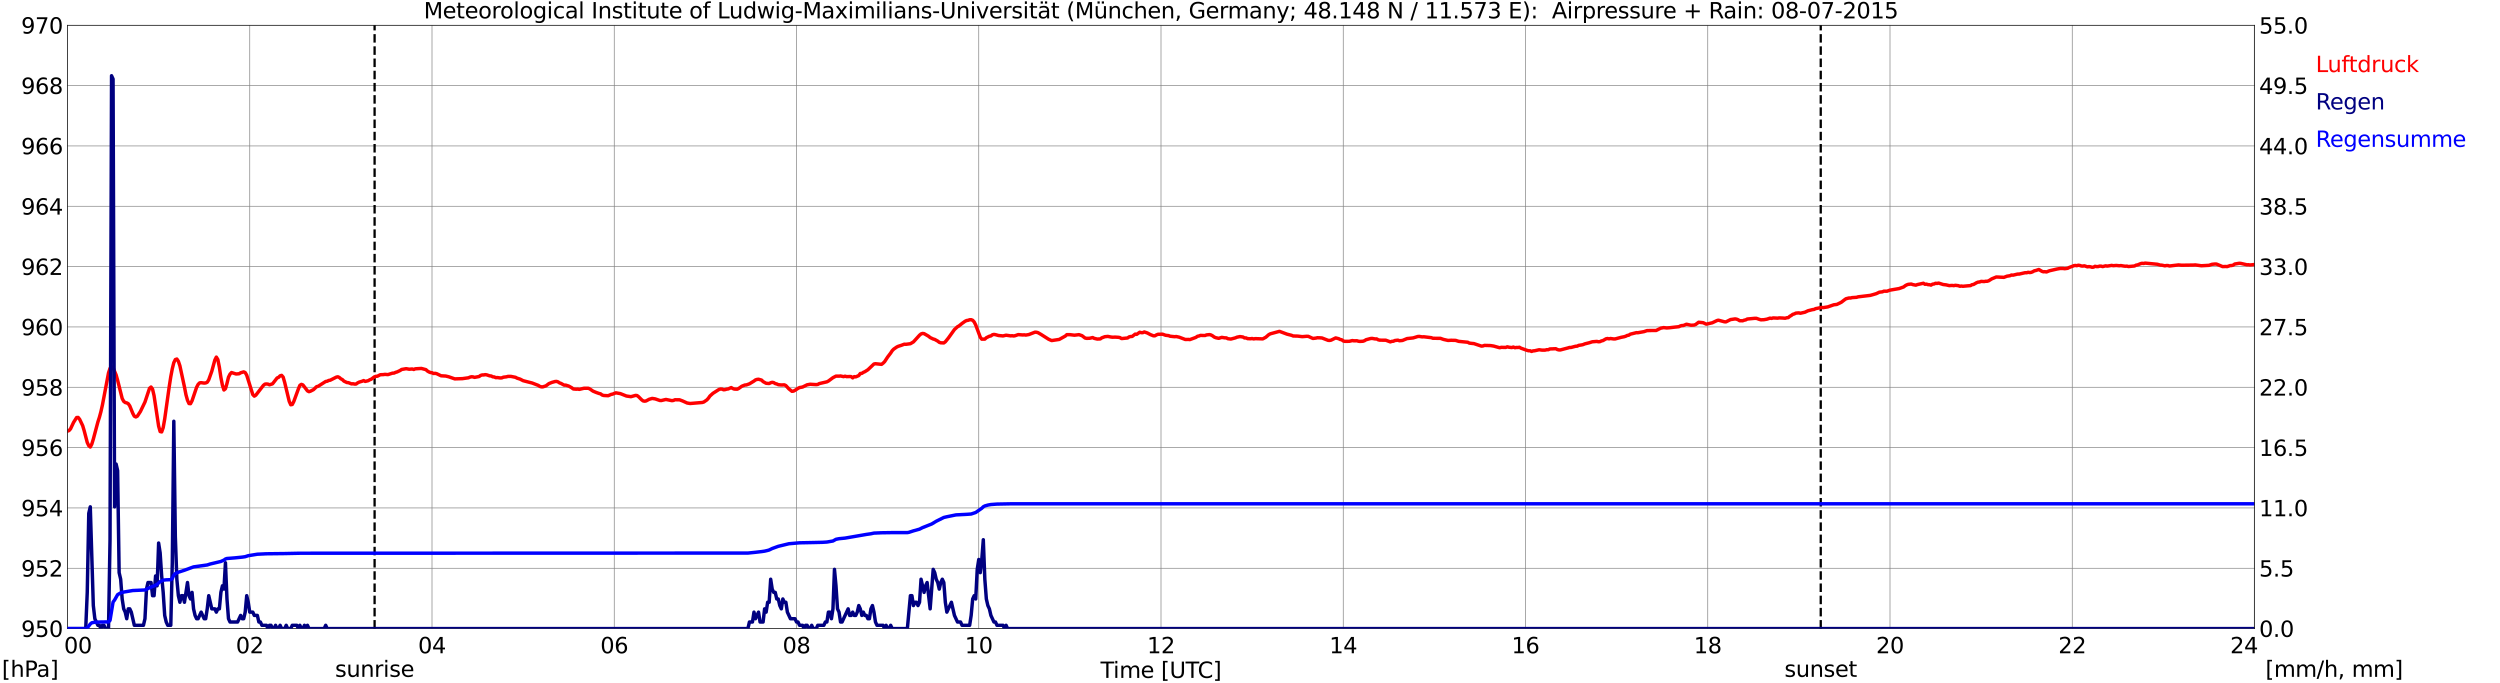 <?xml version="1.0" encoding="utf-8" standalone="no"?>
<!DOCTYPE svg PUBLIC "-//W3C//DTD SVG 1.1//EN"
  "http://www.w3.org/Graphics/SVG/1.1/DTD/svg11.dtd">
<svg xmlns:xlink="http://www.w3.org/1999/xlink" width="1085.4pt" height="296.64pt" viewBox="0 0 1085.4 296.64" xmlns="http://www.w3.org/2000/svg" version="1.1">
 <defs>
  <style type="text/css">*{stroke-linejoin: round; stroke-linecap: butt}</style>
 </defs>
 <g id="figure_1">
  <g id="patch_1">
   <path d="M 0 296.64 
L 1085.4 296.64 
L 1085.4 0 
L 0 0 
z
" style="fill: #ffffff"/>
  </g>
  <g id="axes_1">
   <g id="patch_2">
    <path d="M 29.306 272.909 
L 978.814 272.909 
L 978.814 10.976 
L 29.306 10.976 
z
" style="fill: #ffffff"/>
   </g>
   <g id="patch_3">
    <path d="M 978.814 272.909 
L 978.814 272.909 
L 978.814 10.976 
L 978.814 10.976 
z
" clip-path="url(#p421f36f893)" style="fill: #d3d3d3; opacity: 0.25; stroke: #d3d3d3; stroke-linejoin: miter"/>
   </g>
   <g id="matplotlib.axis_1">
    <g id="xtick_1">
     <g id="line2d_1">
      <path d="M 29.306 272.909 
L 29.306 10.976 
" clip-path="url(#p421f36f893)" style="fill: none; stroke: #808080; stroke-width: 0.3; stroke-linecap: square"/>
     </g>
     <g id="line2d_2"/>
     <g id="text_1">
      <!--    00 -->
      <g transform="translate(18.733 283.627) scale(0.095 -0.095)">
       <defs>
        <path id="DejaVuSans-20" transform="scale(0.016)"/>
        <path id="DejaVuSans-30" d="M 2034 4250 
Q 1547 4250 1301 3770 
Q 1056 3291 1056 2328 
Q 1056 1369 1301 889 
Q 1547 409 2034 409 
Q 2525 409 2770 889 
Q 3016 1369 3016 2328 
Q 3016 3291 2770 3770 
Q 2525 4250 2034 4250 
z
M 2034 4750 
Q 2819 4750 3233 4129 
Q 3647 3509 3647 2328 
Q 3647 1150 3233 529 
Q 2819 -91 2034 -91 
Q 1250 -91 836 529 
Q 422 1150 422 2328 
Q 422 3509 836 4129 
Q 1250 4750 2034 4750 
z
" transform="scale(0.016)"/>
       </defs>
       <use xlink:href="#DejaVuSans-20"/>
       <use xlink:href="#DejaVuSans-20" transform="translate(31.787 0)"/>
       <use xlink:href="#DejaVuSans-20" transform="translate(63.574 0)"/>
       <use xlink:href="#DejaVuSans-30" transform="translate(95.361 0)"/>
       <use xlink:href="#DejaVuSans-30" transform="translate(158.984 0)"/>
      </g>
     </g>
    </g>
    <g id="xtick_2">
     <g id="line2d_3">
      <path d="M 108.431 272.909 
L 108.431 10.976 
" clip-path="url(#p421f36f893)" style="fill: none; stroke: #808080; stroke-width: 0.3; stroke-linecap: square"/>
     </g>
     <g id="line2d_4"/>
     <g id="text_2">
      <!-- 02 -->
      <g transform="translate(102.387 283.627) scale(0.095 -0.095)">
       <defs>
        <path id="DejaVuSans-32" d="M 1228 531 
L 3431 531 
L 3431 0 
L 469 0 
L 469 531 
Q 828 903 1448 1529 
Q 2069 2156 2228 2338 
Q 2531 2678 2651 2914 
Q 2772 3150 2772 3378 
Q 2772 3750 2511 3984 
Q 2250 4219 1831 4219 
Q 1534 4219 1204 4116 
Q 875 4013 500 3803 
L 500 4441 
Q 881 4594 1212 4672 
Q 1544 4750 1819 4750 
Q 2544 4750 2975 4387 
Q 3406 4025 3406 3419 
Q 3406 3131 3298 2873 
Q 3191 2616 2906 2266 
Q 2828 2175 2409 1742 
Q 1991 1309 1228 531 
z
" transform="scale(0.016)"/>
       </defs>
       <use xlink:href="#DejaVuSans-30"/>
       <use xlink:href="#DejaVuSans-32" transform="translate(63.623 0)"/>
      </g>
     </g>
    </g>
    <g id="xtick_3">
     <g id="line2d_5">
      <path d="M 187.557 272.909 
L 187.557 10.976 
" clip-path="url(#p421f36f893)" style="fill: none; stroke: #808080; stroke-width: 0.3; stroke-linecap: square"/>
     </g>
     <g id="line2d_6"/>
     <g id="text_3">
      <!-- 04 -->
      <g transform="translate(181.513 283.627) scale(0.095 -0.095)">
       <defs>
        <path id="DejaVuSans-34" d="M 2419 4116 
L 825 1625 
L 2419 1625 
L 2419 4116 
z
M 2253 4666 
L 3047 4666 
L 3047 1625 
L 3713 1625 
L 3713 1100 
L 3047 1100 
L 3047 0 
L 2419 0 
L 2419 1100 
L 313 1100 
L 313 1709 
L 2253 4666 
z
" transform="scale(0.016)"/>
       </defs>
       <use xlink:href="#DejaVuSans-30"/>
       <use xlink:href="#DejaVuSans-34" transform="translate(63.623 0)"/>
      </g>
     </g>
    </g>
    <g id="xtick_4">
     <g id="line2d_7">
      <path d="M 266.683 272.909 
L 266.683 10.976 
" clip-path="url(#p421f36f893)" style="fill: none; stroke: #808080; stroke-width: 0.3; stroke-linecap: square"/>
     </g>
     <g id="line2d_8"/>
     <g id="text_4">
      <!-- 06 -->
      <g transform="translate(260.638 283.627) scale(0.095 -0.095)">
       <defs>
        <path id="DejaVuSans-36" d="M 2113 2584 
Q 1688 2584 1439 2293 
Q 1191 2003 1191 1497 
Q 1191 994 1439 701 
Q 1688 409 2113 409 
Q 2538 409 2786 701 
Q 3034 994 3034 1497 
Q 3034 2003 2786 2293 
Q 2538 2584 2113 2584 
z
M 3366 4563 
L 3366 3988 
Q 3128 4100 2886 4159 
Q 2644 4219 2406 4219 
Q 1781 4219 1451 3797 
Q 1122 3375 1075 2522 
Q 1259 2794 1537 2939 
Q 1816 3084 2150 3084 
Q 2853 3084 3261 2657 
Q 3669 2231 3669 1497 
Q 3669 778 3244 343 
Q 2819 -91 2113 -91 
Q 1303 -91 875 529 
Q 447 1150 447 2328 
Q 447 3434 972 4092 
Q 1497 4750 2381 4750 
Q 2619 4750 2861 4703 
Q 3103 4656 3366 4563 
z
" transform="scale(0.016)"/>
       </defs>
       <use xlink:href="#DejaVuSans-30"/>
       <use xlink:href="#DejaVuSans-36" transform="translate(63.623 0)"/>
      </g>
     </g>
    </g>
    <g id="xtick_5">
     <g id="line2d_9">
      <path d="M 345.808 272.909 
L 345.808 10.976 
" clip-path="url(#p421f36f893)" style="fill: none; stroke: #808080; stroke-width: 0.3; stroke-linecap: square"/>
     </g>
     <g id="line2d_10"/>
     <g id="text_5">
      <!-- 08 -->
      <g transform="translate(339.764 283.627) scale(0.095 -0.095)">
       <defs>
        <path id="DejaVuSans-38" d="M 2034 2216 
Q 1584 2216 1326 1975 
Q 1069 1734 1069 1313 
Q 1069 891 1326 650 
Q 1584 409 2034 409 
Q 2484 409 2743 651 
Q 3003 894 3003 1313 
Q 3003 1734 2745 1975 
Q 2488 2216 2034 2216 
z
M 1403 2484 
Q 997 2584 770 2862 
Q 544 3141 544 3541 
Q 544 4100 942 4425 
Q 1341 4750 2034 4750 
Q 2731 4750 3128 4425 
Q 3525 4100 3525 3541 
Q 3525 3141 3298 2862 
Q 3072 2584 2669 2484 
Q 3125 2378 3379 2068 
Q 3634 1759 3634 1313 
Q 3634 634 3220 271 
Q 2806 -91 2034 -91 
Q 1263 -91 848 271 
Q 434 634 434 1313 
Q 434 1759 690 2068 
Q 947 2378 1403 2484 
z
M 1172 3481 
Q 1172 3119 1398 2916 
Q 1625 2713 2034 2713 
Q 2441 2713 2670 2916 
Q 2900 3119 2900 3481 
Q 2900 3844 2670 4047 
Q 2441 4250 2034 4250 
Q 1625 4250 1398 4047 
Q 1172 3844 1172 3481 
z
" transform="scale(0.016)"/>
       </defs>
       <use xlink:href="#DejaVuSans-30"/>
       <use xlink:href="#DejaVuSans-38" transform="translate(63.623 0)"/>
      </g>
     </g>
    </g>
    <g id="xtick_6">
     <g id="line2d_11">
      <path d="M 424.934 272.909 
L 424.934 10.976 
" clip-path="url(#p421f36f893)" style="fill: none; stroke: #808080; stroke-width: 0.3; stroke-linecap: square"/>
     </g>
     <g id="line2d_12"/>
     <g id="text_6">
      <!-- 10 -->
      <g transform="translate(418.89 283.627) scale(0.095 -0.095)">
       <defs>
        <path id="DejaVuSans-31" d="M 794 531 
L 1825 531 
L 1825 4091 
L 703 3866 
L 703 4441 
L 1819 4666 
L 2450 4666 
L 2450 531 
L 3481 531 
L 3481 0 
L 794 0 
L 794 531 
z
" transform="scale(0.016)"/>
       </defs>
       <use xlink:href="#DejaVuSans-31"/>
       <use xlink:href="#DejaVuSans-30" transform="translate(63.623 0)"/>
      </g>
     </g>
    </g>
    <g id="xtick_7">
     <g id="line2d_13">
      <path d="M 504.06 272.909 
L 504.06 10.976 
" clip-path="url(#p421f36f893)" style="fill: none; stroke: #808080; stroke-width: 0.3; stroke-linecap: square"/>
     </g>
     <g id="line2d_14"/>
     <g id="text_7">
      <!-- 12 -->
      <g transform="translate(498.015 283.627) scale(0.095 -0.095)">
       <use xlink:href="#DejaVuSans-31"/>
       <use xlink:href="#DejaVuSans-32" transform="translate(63.623 0)"/>
      </g>
     </g>
    </g>
    <g id="xtick_8">
     <g id="line2d_15">
      <path d="M 583.185 272.909 
L 583.185 10.976 
" clip-path="url(#p421f36f893)" style="fill: none; stroke: #808080; stroke-width: 0.3; stroke-linecap: square"/>
     </g>
     <g id="line2d_16"/>
     <g id="text_8">
      <!-- 14 -->
      <g transform="translate(577.141 283.627) scale(0.095 -0.095)">
       <use xlink:href="#DejaVuSans-31"/>
       <use xlink:href="#DejaVuSans-34" transform="translate(63.623 0)"/>
      </g>
     </g>
    </g>
    <g id="xtick_9">
     <g id="line2d_17">
      <path d="M 662.311 272.909 
L 662.311 10.976 
" clip-path="url(#p421f36f893)" style="fill: none; stroke: #808080; stroke-width: 0.3; stroke-linecap: square"/>
     </g>
     <g id="line2d_18"/>
     <g id="text_9">
      <!-- 16 -->
      <g transform="translate(656.267 283.627) scale(0.095 -0.095)">
       <use xlink:href="#DejaVuSans-31"/>
       <use xlink:href="#DejaVuSans-36" transform="translate(63.623 0)"/>
      </g>
     </g>
    </g>
    <g id="xtick_10">
     <g id="line2d_19">
      <path d="M 741.437 272.909 
L 741.437 10.976 
" clip-path="url(#p421f36f893)" style="fill: none; stroke: #808080; stroke-width: 0.3; stroke-linecap: square"/>
     </g>
     <g id="line2d_20"/>
     <g id="text_10">
      <!-- 18 -->
      <g transform="translate(735.392 283.627) scale(0.095 -0.095)">
       <use xlink:href="#DejaVuSans-31"/>
       <use xlink:href="#DejaVuSans-38" transform="translate(63.623 0)"/>
      </g>
     </g>
    </g>
    <g id="xtick_11">
     <g id="line2d_21">
      <path d="M 820.562 272.909 
L 820.562 10.976 
" clip-path="url(#p421f36f893)" style="fill: none; stroke: #808080; stroke-width: 0.3; stroke-linecap: square"/>
     </g>
     <g id="line2d_22"/>
     <g id="text_11">
      <!-- 20 -->
      <g transform="translate(814.518 283.627) scale(0.095 -0.095)">
       <use xlink:href="#DejaVuSans-32"/>
       <use xlink:href="#DejaVuSans-30" transform="translate(63.623 0)"/>
      </g>
     </g>
    </g>
    <g id="xtick_12">
     <g id="line2d_23">
      <path d="M 899.688 272.909 
L 899.688 10.976 
" clip-path="url(#p421f36f893)" style="fill: none; stroke: #808080; stroke-width: 0.3; stroke-linecap: square"/>
     </g>
     <g id="line2d_24"/>
     <g id="text_12">
      <!-- 22 -->
      <g transform="translate(893.644 283.627) scale(0.095 -0.095)">
       <use xlink:href="#DejaVuSans-32"/>
       <use xlink:href="#DejaVuSans-32" transform="translate(63.623 0)"/>
      </g>
     </g>
    </g>
    <g id="xtick_13">
     <g id="line2d_25">
      <path d="M 978.814 272.909 
L 978.814 10.976 
" clip-path="url(#p421f36f893)" style="fill: none; stroke: #808080; stroke-width: 0.3; stroke-linecap: square"/>
     </g>
     <g id="line2d_26"/>
     <g id="text_13">
      <!-- 24    -->
      <g transform="translate(968.241 283.627) scale(0.095 -0.095)">
       <use xlink:href="#DejaVuSans-32"/>
       <use xlink:href="#DejaVuSans-34" transform="translate(63.623 0)"/>
       <use xlink:href="#DejaVuSans-20" transform="translate(127.246 0)"/>
       <use xlink:href="#DejaVuSans-20" transform="translate(159.033 0)"/>
       <use xlink:href="#DejaVuSans-20" transform="translate(190.82 0)"/>
      </g>
     </g>
    </g>
    <g id="text_14">
     <!-- Time [UTC] -->
     <g transform="translate(477.806 294.322) scale(0.095 -0.095)">
      <defs>
       <path id="DejaVuSans-54" d="M -19 4666 
L 3928 4666 
L 3928 4134 
L 2272 4134 
L 2272 0 
L 1638 0 
L 1638 4134 
L -19 4134 
L -19 4666 
z
" transform="scale(0.016)"/>
       <path id="DejaVuSans-69" d="M 603 3500 
L 1178 3500 
L 1178 0 
L 603 0 
L 603 3500 
z
M 603 4863 
L 1178 4863 
L 1178 4134 
L 603 4134 
L 603 4863 
z
" transform="scale(0.016)"/>
       <path id="DejaVuSans-6d" d="M 3328 2828 
Q 3544 3216 3844 3400 
Q 4144 3584 4550 3584 
Q 5097 3584 5394 3201 
Q 5691 2819 5691 2113 
L 5691 0 
L 5113 0 
L 5113 2094 
Q 5113 2597 4934 2840 
Q 4756 3084 4391 3084 
Q 3944 3084 3684 2787 
Q 3425 2491 3425 1978 
L 3425 0 
L 2847 0 
L 2847 2094 
Q 2847 2600 2669 2842 
Q 2491 3084 2119 3084 
Q 1678 3084 1418 2786 
Q 1159 2488 1159 1978 
L 1159 0 
L 581 0 
L 581 3500 
L 1159 3500 
L 1159 2956 
Q 1356 3278 1631 3431 
Q 1906 3584 2284 3584 
Q 2666 3584 2933 3390 
Q 3200 3197 3328 2828 
z
" transform="scale(0.016)"/>
       <path id="DejaVuSans-65" d="M 3597 1894 
L 3597 1613 
L 953 1613 
Q 991 1019 1311 708 
Q 1631 397 2203 397 
Q 2534 397 2845 478 
Q 3156 559 3463 722 
L 3463 178 
Q 3153 47 2828 -22 
Q 2503 -91 2169 -91 
Q 1331 -91 842 396 
Q 353 884 353 1716 
Q 353 2575 817 3079 
Q 1281 3584 2069 3584 
Q 2775 3584 3186 3129 
Q 3597 2675 3597 1894 
z
M 3022 2063 
Q 3016 2534 2758 2815 
Q 2500 3097 2075 3097 
Q 1594 3097 1305 2825 
Q 1016 2553 972 2059 
L 3022 2063 
z
" transform="scale(0.016)"/>
       <path id="DejaVuSans-5b" d="M 550 4863 
L 1875 4863 
L 1875 4416 
L 1125 4416 
L 1125 -397 
L 1875 -397 
L 1875 -844 
L 550 -844 
L 550 4863 
z
" transform="scale(0.016)"/>
       <path id="DejaVuSans-55" d="M 556 4666 
L 1191 4666 
L 1191 1831 
Q 1191 1081 1462 751 
Q 1734 422 2344 422 
Q 2950 422 3222 751 
Q 3494 1081 3494 1831 
L 3494 4666 
L 4128 4666 
L 4128 1753 
Q 4128 841 3676 375 
Q 3225 -91 2344 -91 
Q 1459 -91 1007 375 
Q 556 841 556 1753 
L 556 4666 
z
" transform="scale(0.016)"/>
       <path id="DejaVuSans-43" d="M 4122 4306 
L 4122 3641 
Q 3803 3938 3442 4084 
Q 3081 4231 2675 4231 
Q 1875 4231 1450 3742 
Q 1025 3253 1025 2328 
Q 1025 1406 1450 917 
Q 1875 428 2675 428 
Q 3081 428 3442 575 
Q 3803 722 4122 1019 
L 4122 359 
Q 3791 134 3420 21 
Q 3050 -91 2638 -91 
Q 1578 -91 968 557 
Q 359 1206 359 2328 
Q 359 3453 968 4101 
Q 1578 4750 2638 4750 
Q 3056 4750 3426 4639 
Q 3797 4528 4122 4306 
z
" transform="scale(0.016)"/>
       <path id="DejaVuSans-5d" d="M 1947 4863 
L 1947 -844 
L 622 -844 
L 622 -397 
L 1369 -397 
L 1369 4416 
L 622 4416 
L 622 4863 
L 1947 4863 
z
" transform="scale(0.016)"/>
      </defs>
      <use xlink:href="#DejaVuSans-54"/>
      <use xlink:href="#DejaVuSans-69" transform="translate(57.959 0)"/>
      <use xlink:href="#DejaVuSans-6d" transform="translate(85.742 0)"/>
      <use xlink:href="#DejaVuSans-65" transform="translate(183.154 0)"/>
      <use xlink:href="#DejaVuSans-20" transform="translate(244.678 0)"/>
      <use xlink:href="#DejaVuSans-5b" transform="translate(276.465 0)"/>
      <use xlink:href="#DejaVuSans-55" transform="translate(315.479 0)"/>
      <use xlink:href="#DejaVuSans-54" transform="translate(388.672 0)"/>
      <use xlink:href="#DejaVuSans-43" transform="translate(443.881 0)"/>
      <use xlink:href="#DejaVuSans-5d" transform="translate(513.705 0)"/>
     </g>
    </g>
   </g>
   <g id="matplotlib.axis_2">
    <g id="ytick_1">
     <g id="line2d_27">
      <path d="M 29.306 272.909 
L 978.814 272.909 
" clip-path="url(#p421f36f893)" style="fill: none; stroke: #808080; stroke-width: 0.3; stroke-linecap: square"/>
     </g>
     <g id="line2d_28"/>
     <g id="text_15">
      <!-- 950 -->
      <g transform="translate(9.173 276.518) scale(0.095 -0.095)">
       <defs>
        <path id="DejaVuSans-39" d="M 703 97 
L 703 672 
Q 941 559 1184 500 
Q 1428 441 1663 441 
Q 2288 441 2617 861 
Q 2947 1281 2994 2138 
Q 2813 1869 2534 1725 
Q 2256 1581 1919 1581 
Q 1219 1581 811 2004 
Q 403 2428 403 3163 
Q 403 3881 828 4315 
Q 1253 4750 1959 4750 
Q 2769 4750 3195 4129 
Q 3622 3509 3622 2328 
Q 3622 1225 3098 567 
Q 2575 -91 1691 -91 
Q 1453 -91 1209 -44 
Q 966 3 703 97 
z
M 1959 2075 
Q 2384 2075 2632 2365 
Q 2881 2656 2881 3163 
Q 2881 3666 2632 3958 
Q 2384 4250 1959 4250 
Q 1534 4250 1286 3958 
Q 1038 3666 1038 3163 
Q 1038 2656 1286 2365 
Q 1534 2075 1959 2075 
z
" transform="scale(0.016)"/>
        <path id="DejaVuSans-35" d="M 691 4666 
L 3169 4666 
L 3169 4134 
L 1269 4134 
L 1269 2991 
Q 1406 3038 1543 3061 
Q 1681 3084 1819 3084 
Q 2600 3084 3056 2656 
Q 3513 2228 3513 1497 
Q 3513 744 3044 326 
Q 2575 -91 1722 -91 
Q 1428 -91 1123 -41 
Q 819 9 494 109 
L 494 744 
Q 775 591 1075 516 
Q 1375 441 1709 441 
Q 2250 441 2565 725 
Q 2881 1009 2881 1497 
Q 2881 1984 2565 2268 
Q 2250 2553 1709 2553 
Q 1456 2553 1204 2497 
Q 953 2441 691 2322 
L 691 4666 
z
" transform="scale(0.016)"/>
       </defs>
       <use xlink:href="#DejaVuSans-39"/>
       <use xlink:href="#DejaVuSans-35" transform="translate(63.623 0)"/>
       <use xlink:href="#DejaVuSans-30" transform="translate(127.246 0)"/>
      </g>
     </g>
    </g>
    <g id="ytick_2">
     <g id="line2d_29">
      <path d="M 29.306 246.715 
L 978.814 246.715 
" clip-path="url(#p421f36f893)" style="fill: none; stroke: #808080; stroke-width: 0.3; stroke-linecap: square"/>
     </g>
     <g id="line2d_30"/>
     <g id="text_16">
      <!-- 952 -->
      <g transform="translate(9.173 250.325) scale(0.095 -0.095)">
       <use xlink:href="#DejaVuSans-39"/>
       <use xlink:href="#DejaVuSans-35" transform="translate(63.623 0)"/>
       <use xlink:href="#DejaVuSans-32" transform="translate(127.246 0)"/>
      </g>
     </g>
    </g>
    <g id="ytick_3">
     <g id="line2d_31">
      <path d="M 29.306 220.522 
L 978.814 220.522 
" clip-path="url(#p421f36f893)" style="fill: none; stroke: #808080; stroke-width: 0.3; stroke-linecap: square"/>
     </g>
     <g id="line2d_32"/>
     <g id="text_17">
      <!-- 954 -->
      <g transform="translate(9.173 224.131) scale(0.095 -0.095)">
       <use xlink:href="#DejaVuSans-39"/>
       <use xlink:href="#DejaVuSans-35" transform="translate(63.623 0)"/>
       <use xlink:href="#DejaVuSans-34" transform="translate(127.246 0)"/>
      </g>
     </g>
    </g>
    <g id="ytick_4">
     <g id="line2d_33">
      <path d="M 29.306 194.329 
L 978.814 194.329 
" clip-path="url(#p421f36f893)" style="fill: none; stroke: #808080; stroke-width: 0.3; stroke-linecap: square"/>
     </g>
     <g id="line2d_34"/>
     <g id="text_18">
      <!-- 956 -->
      <g transform="translate(9.173 197.938) scale(0.095 -0.095)">
       <use xlink:href="#DejaVuSans-39"/>
       <use xlink:href="#DejaVuSans-35" transform="translate(63.623 0)"/>
       <use xlink:href="#DejaVuSans-36" transform="translate(127.246 0)"/>
      </g>
     </g>
    </g>
    <g id="ytick_5">
     <g id="line2d_35">
      <path d="M 29.306 168.136 
L 978.814 168.136 
" clip-path="url(#p421f36f893)" style="fill: none; stroke: #808080; stroke-width: 0.3; stroke-linecap: square"/>
     </g>
     <g id="line2d_36"/>
     <g id="text_19">
      <!-- 958 -->
      <g transform="translate(9.173 171.745) scale(0.095 -0.095)">
       <use xlink:href="#DejaVuSans-39"/>
       <use xlink:href="#DejaVuSans-35" transform="translate(63.623 0)"/>
       <use xlink:href="#DejaVuSans-38" transform="translate(127.246 0)"/>
      </g>
     </g>
    </g>
    <g id="ytick_6">
     <g id="line2d_37">
      <path d="M 29.306 141.942 
L 978.814 141.942 
" clip-path="url(#p421f36f893)" style="fill: none; stroke: #808080; stroke-width: 0.3; stroke-linecap: square"/>
     </g>
     <g id="line2d_38"/>
     <g id="text_20">
      <!-- 960 -->
      <g transform="translate(9.173 145.551) scale(0.095 -0.095)">
       <use xlink:href="#DejaVuSans-39"/>
       <use xlink:href="#DejaVuSans-36" transform="translate(63.623 0)"/>
       <use xlink:href="#DejaVuSans-30" transform="translate(127.246 0)"/>
      </g>
     </g>
    </g>
    <g id="ytick_7">
     <g id="line2d_39">
      <path d="M 29.306 115.749 
L 978.814 115.749 
" clip-path="url(#p421f36f893)" style="fill: none; stroke: #808080; stroke-width: 0.3; stroke-linecap: square"/>
     </g>
     <g id="line2d_40"/>
     <g id="text_21">
      <!-- 962 -->
      <g transform="translate(9.173 119.358) scale(0.095 -0.095)">
       <use xlink:href="#DejaVuSans-39"/>
       <use xlink:href="#DejaVuSans-36" transform="translate(63.623 0)"/>
       <use xlink:href="#DejaVuSans-32" transform="translate(127.246 0)"/>
      </g>
     </g>
    </g>
    <g id="ytick_8">
     <g id="line2d_41">
      <path d="M 29.306 89.556 
L 978.814 89.556 
" clip-path="url(#p421f36f893)" style="fill: none; stroke: #808080; stroke-width: 0.3; stroke-linecap: square"/>
     </g>
     <g id="line2d_42"/>
     <g id="text_22">
      <!-- 964 -->
      <g transform="translate(9.173 93.165) scale(0.095 -0.095)">
       <use xlink:href="#DejaVuSans-39"/>
       <use xlink:href="#DejaVuSans-36" transform="translate(63.623 0)"/>
       <use xlink:href="#DejaVuSans-34" transform="translate(127.246 0)"/>
      </g>
     </g>
    </g>
    <g id="ytick_9">
     <g id="line2d_43">
      <path d="M 29.306 63.362 
L 978.814 63.362 
" clip-path="url(#p421f36f893)" style="fill: none; stroke: #808080; stroke-width: 0.3; stroke-linecap: square"/>
     </g>
     <g id="line2d_44"/>
     <g id="text_23">
      <!-- 966 -->
      <g transform="translate(9.173 66.972) scale(0.095 -0.095)">
       <use xlink:href="#DejaVuSans-39"/>
       <use xlink:href="#DejaVuSans-36" transform="translate(63.623 0)"/>
       <use xlink:href="#DejaVuSans-36" transform="translate(127.246 0)"/>
      </g>
     </g>
    </g>
    <g id="ytick_10">
     <g id="line2d_45">
      <path d="M 29.306 37.169 
L 978.814 37.169 
" clip-path="url(#p421f36f893)" style="fill: none; stroke: #808080; stroke-width: 0.3; stroke-linecap: square"/>
     </g>
     <g id="line2d_46"/>
     <g id="text_24">
      <!-- 968 -->
      <g transform="translate(9.173 40.778) scale(0.095 -0.095)">
       <use xlink:href="#DejaVuSans-39"/>
       <use xlink:href="#DejaVuSans-36" transform="translate(63.623 0)"/>
       <use xlink:href="#DejaVuSans-38" transform="translate(127.246 0)"/>
      </g>
     </g>
    </g>
    <g id="ytick_11">
     <g id="line2d_47">
      <path d="M 29.306 10.976 
L 978.814 10.976 
" clip-path="url(#p421f36f893)" style="fill: none; stroke: #808080; stroke-width: 0.3; stroke-linecap: square"/>
     </g>
     <g id="line2d_48"/>
     <g id="text_25">
      <!-- 970 -->
      <g transform="translate(9.173 14.585) scale(0.095 -0.095)">
       <defs>
        <path id="DejaVuSans-37" d="M 525 4666 
L 3525 4666 
L 3525 4397 
L 1831 0 
L 1172 0 
L 2766 4134 
L 525 4134 
L 525 4666 
z
" transform="scale(0.016)"/>
       </defs>
       <use xlink:href="#DejaVuSans-39"/>
       <use xlink:href="#DejaVuSans-37" transform="translate(63.623 0)"/>
       <use xlink:href="#DejaVuSans-30" transform="translate(127.246 0)"/>
      </g>
     </g>
    </g>
   </g>
   <g id="line2d_49">
    <path d="M 162.633 272.909 
L 162.633 10.976 
" clip-path="url(#p421f36f893)" style="fill: none; stroke-dasharray: 3.7,1.6; stroke-dashoffset: 0; stroke: #000000"/>
   </g>
   <g id="line2d_50">
    <path d="M 790.495 272.909 
L 790.495 10.976 
" clip-path="url(#p421f36f893)" style="fill: none; stroke-dasharray: 3.7,1.6; stroke-dashoffset: 0; stroke: #000000"/>
   </g>
   <g id="line2d_51">
    <path d="M 29.306 187.169 
L 29.965 186.929 
L 30.625 186.183 
L 31.943 183.38 
L 33.262 181.285 
L 33.921 181.232 
L 34.581 182.044 
L 35.9 184.821 
L 36.559 187.047 
L 37.878 192.102 
L 38.537 193.491 
L 39.197 194.067 
L 39.856 192.81 
L 40.515 190.662 
L 42.493 183.223 
L 43.153 181.18 
L 43.812 178.744 
L 44.472 175.81 
L 47.109 161.902 
L 47.768 159.937 
L 48.428 159.23 
L 49.087 159.649 
L 50.406 162.766 
L 51.065 165.097 
L 53.043 173.008 
L 53.703 174.239 
L 54.362 174.762 
L 55.022 174.92 
L 55.681 175.26 
L 56.34 176.229 
L 57.659 179.477 
L 58.319 180.708 
L 58.978 181.023 
L 59.637 180.682 
L 60.956 178.665 
L 62.934 174.553 
L 64.912 168.607 
L 65.572 168.031 
L 66.231 168.948 
L 66.89 171.803 
L 68.869 185.004 
L 69.528 187.361 
L 70.187 187.519 
L 70.847 185.659 
L 71.506 181.913 
L 73.484 167.795 
L 74.144 163.552 
L 74.803 160.094 
L 75.462 157.449 
L 76.122 156.113 
L 76.781 155.877 
L 77.441 156.846 
L 78.1 158.811 
L 80.078 167.978 
L 80.737 171.384 
L 81.397 173.767 
L 82.056 175.208 
L 82.716 175.26 
L 83.375 174.003 
L 85.353 168.162 
L 86.013 166.904 
L 86.672 166.223 
L 87.331 166.145 
L 88.65 166.328 
L 89.309 166.25 
L 89.969 165.962 
L 90.628 164.888 
L 91.947 161.194 
L 93.266 156.349 
L 93.925 155.039 
L 94.584 156.113 
L 95.244 159.466 
L 95.903 163.892 
L 96.563 167.245 
L 97.222 169.314 
L 97.881 168.764 
L 98.541 166.485 
L 99.2 163.761 
L 99.86 162.452 
L 100.519 161.744 
L 102.497 162.373 
L 103.816 162.268 
L 104.475 161.849 
L 105.794 161.456 
L 106.453 161.744 
L 107.113 162.897 
L 109.75 171.305 
L 110.41 171.986 
L 111.069 171.567 
L 114.366 167.297 
L 115.025 166.774 
L 115.685 166.695 
L 116.344 166.774 
L 117.003 167.062 
L 118.322 166.643 
L 120.3 164.102 
L 120.96 163.814 
L 121.619 163.159 
L 122.278 162.975 
L 122.938 163.735 
L 123.597 166.04 
L 125.575 174.265 
L 126.235 175.732 
L 126.894 175.601 
L 127.553 174.317 
L 129.532 168.895 
L 130.191 167.297 
L 130.85 166.878 
L 131.51 167.114 
L 133.488 169.707 
L 134.147 170.048 
L 134.807 169.838 
L 136.125 169.157 
L 137.444 167.874 
L 138.104 167.716 
L 141.4 165.621 
L 142.06 165.516 
L 142.719 165.176 
L 143.379 165.071 
L 146.016 163.735 
L 146.676 163.578 
L 147.335 163.892 
L 147.994 164.468 
L 148.654 164.809 
L 149.313 165.464 
L 150.632 166.092 
L 151.291 166.145 
L 152.61 166.669 
L 153.269 166.616 
L 153.929 166.747 
L 154.588 166.747 
L 155.247 166.25 
L 155.907 165.909 
L 157.226 165.516 
L 157.885 165.228 
L 158.544 165.595 
L 159.863 165.28 
L 160.523 164.888 
L 161.182 164.626 
L 162.501 163.656 
L 163.16 163.395 
L 163.819 163.342 
L 165.138 162.687 
L 166.457 162.635 
L 167.116 162.53 
L 168.435 162.635 
L 170.413 162.006 
L 171.073 161.98 
L 171.732 161.666 
L 172.391 161.482 
L 173.71 160.854 
L 174.37 160.409 
L 176.348 160.068 
L 177.666 160.304 
L 178.985 160.199 
L 179.645 160.409 
L 180.304 160.12 
L 182.941 159.963 
L 184.92 160.487 
L 185.579 161.09 
L 186.238 161.482 
L 186.898 161.744 
L 187.557 161.823 
L 188.216 162.163 
L 188.876 162.085 
L 189.535 162.216 
L 191.513 163.159 
L 193.492 163.264 
L 194.81 163.578 
L 197.448 164.495 
L 200.745 164.39 
L 203.382 164.023 
L 204.042 163.735 
L 204.701 163.578 
L 205.36 163.63 
L 206.02 163.84 
L 207.998 163.473 
L 208.657 163.002 
L 209.317 162.792 
L 209.976 162.792 
L 210.635 162.661 
L 211.295 162.74 
L 212.614 163.185 
L 213.273 163.237 
L 213.932 163.604 
L 214.592 163.656 
L 215.251 163.971 
L 215.91 163.918 
L 217.229 164.102 
L 217.889 164.049 
L 218.548 163.761 
L 219.867 163.604 
L 220.526 163.421 
L 221.845 163.421 
L 223.823 163.814 
L 224.482 164.18 
L 225.801 164.599 
L 227.12 165.28 
L 231.076 166.302 
L 233.714 167.324 
L 234.373 167.769 
L 235.033 167.952 
L 235.692 167.952 
L 237.011 167.533 
L 238.329 166.538 
L 239.648 166.014 
L 240.967 165.647 
L 241.626 165.595 
L 242.286 165.804 
L 242.945 166.25 
L 243.604 166.485 
L 244.923 167.219 
L 245.583 167.193 
L 246.901 167.612 
L 248.22 168.345 
L 248.88 168.869 
L 250.198 168.974 
L 250.858 168.921 
L 251.517 169.052 
L 253.495 168.581 
L 255.473 168.581 
L 256.133 168.895 
L 257.451 169.812 
L 258.77 170.362 
L 260.089 170.833 
L 260.748 170.991 
L 261.408 171.488 
L 262.067 171.698 
L 264.045 171.803 
L 265.364 171.226 
L 266.023 171.095 
L 267.342 170.545 
L 269.32 170.886 
L 271.958 171.934 
L 273.936 172.222 
L 275.914 171.672 
L 276.573 171.724 
L 277.233 172.222 
L 278.552 173.558 
L 279.211 174.055 
L 279.87 174.186 
L 280.53 174.055 
L 281.849 173.348 
L 283.167 172.981 
L 284.486 173.191 
L 286.464 173.872 
L 287.124 173.898 
L 289.102 173.427 
L 291.739 173.95 
L 292.399 173.846 
L 293.058 173.558 
L 295.036 173.584 
L 296.355 174.081 
L 298.333 174.972 
L 299.652 175.182 
L 304.927 174.736 
L 305.586 174.527 
L 306.905 173.61 
L 307.564 172.877 
L 308.224 171.934 
L 309.543 170.755 
L 312.18 169.079 
L 312.839 168.895 
L 313.499 168.921 
L 314.158 169.236 
L 314.818 169.157 
L 315.477 168.948 
L 316.136 168.869 
L 317.455 168.267 
L 318.114 168.659 
L 318.774 168.921 
L 320.093 168.974 
L 320.752 168.633 
L 322.071 167.69 
L 323.39 167.166 
L 324.049 167.114 
L 325.368 166.643 
L 327.346 165.438 
L 328.005 164.94 
L 328.665 164.73 
L 329.324 164.652 
L 330.643 165.019 
L 331.302 165.673 
L 332.621 166.407 
L 333.94 166.512 
L 334.599 166.171 
L 335.258 165.988 
L 335.918 166.119 
L 336.577 166.538 
L 337.236 166.695 
L 337.896 167.009 
L 339.215 167.14 
L 340.533 167.088 
L 341.193 167.402 
L 342.512 168.843 
L 343.83 169.891 
L 344.49 169.812 
L 345.149 169.471 
L 346.468 168.607 
L 347.127 168.267 
L 348.446 168.031 
L 350.424 167.062 
L 351.743 166.826 
L 354.38 166.983 
L 355.04 166.904 
L 355.699 166.538 
L 358.996 165.778 
L 359.655 165.438 
L 361.634 163.971 
L 362.952 163.29 
L 364.271 163.316 
L 364.93 163.237 
L 366.249 163.526 
L 366.909 163.316 
L 367.568 163.526 
L 368.887 163.473 
L 369.546 163.499 
L 370.206 164.049 
L 370.865 163.526 
L 371.524 163.63 
L 372.843 163.054 
L 373.502 162.163 
L 374.162 162.111 
L 374.821 161.666 
L 375.481 161.378 
L 376.799 160.539 
L 379.437 158.025 
L 380.096 157.92 
L 382.734 158.182 
L 383.393 157.684 
L 384.053 157.03 
L 385.371 155.013 
L 386.69 153.284 
L 387.349 152.262 
L 388.009 151.581 
L 389.328 150.665 
L 389.987 150.35 
L 391.306 149.931 
L 392.624 149.434 
L 393.284 149.486 
L 395.262 149.224 
L 396.581 148.438 
L 399.218 145.531 
L 399.878 144.981 
L 400.537 144.771 
L 401.196 144.85 
L 402.515 145.609 
L 403.175 146.002 
L 403.834 146.552 
L 405.153 147.181 
L 405.812 147.364 
L 407.131 148.098 
L 407.79 148.622 
L 408.45 148.831 
L 409.768 148.883 
L 410.428 148.386 
L 411.746 146.762 
L 414.384 143.069 
L 415.703 141.864 
L 416.362 141.497 
L 417.681 140.423 
L 419 139.48 
L 419.659 139.166 
L 420.318 139.061 
L 420.978 138.825 
L 421.637 138.799 
L 422.297 139.061 
L 422.956 139.794 
L 423.615 141.104 
L 425.593 146.395 
L 426.253 147.259 
L 427.572 147.233 
L 428.231 146.631 
L 429.55 145.976 
L 430.209 145.845 
L 430.869 145.347 
L 431.528 145.19 
L 432.187 145.295 
L 433.506 145.662 
L 435.484 145.845 
L 436.803 145.531 
L 438.781 145.819 
L 439.44 145.766 
L 440.1 145.871 
L 440.759 145.74 
L 442.078 145.269 
L 444.056 145.426 
L 444.716 145.374 
L 445.375 145.478 
L 446.694 145.243 
L 449.331 144.221 
L 449.991 144.247 
L 450.65 144.431 
L 451.969 145.19 
L 455.266 147.286 
L 456.584 147.862 
L 459.881 147.364 
L 462.519 145.897 
L 463.178 145.295 
L 464.497 145.295 
L 466.475 145.531 
L 468.453 145.295 
L 469.772 145.74 
L 471.091 146.762 
L 471.75 146.893 
L 473.069 146.867 
L 474.388 146.552 
L 475.047 146.893 
L 476.366 147.207 
L 477.685 147.155 
L 478.344 146.683 
L 479.663 146.186 
L 480.981 146.055 
L 482.3 146.317 
L 482.96 146.395 
L 484.278 146.369 
L 485.597 146.447 
L 486.256 146.578 
L 486.916 146.998 
L 489.553 146.736 
L 490.213 146.264 
L 490.872 146.107 
L 491.532 146.081 
L 492.85 145.059 
L 493.51 145.164 
L 494.828 144.247 
L 495.488 144.431 
L 496.147 144.431 
L 496.807 144.116 
L 498.125 144.562 
L 499.444 145.269 
L 500.763 145.793 
L 501.422 145.793 
L 502.082 145.4 
L 502.741 145.138 
L 504.719 145.085 
L 506.038 145.557 
L 507.357 145.714 
L 508.016 145.976 
L 509.994 146.186 
L 510.654 146.107 
L 511.972 146.395 
L 514.61 147.39 
L 515.929 147.364 
L 516.588 147.443 
L 519.226 146.474 
L 519.885 146.002 
L 520.544 145.871 
L 521.204 145.609 
L 522.522 145.662 
L 523.182 145.662 
L 523.841 145.4 
L 525.16 145.269 
L 525.819 145.452 
L 526.479 145.819 
L 527.138 146.317 
L 527.797 146.605 
L 529.116 146.893 
L 530.435 146.474 
L 531.754 146.683 
L 532.413 146.683 
L 533.073 147.05 
L 534.391 147.207 
L 536.369 146.683 
L 537.029 146.395 
L 538.348 146.133 
L 539.666 146.317 
L 540.326 146.736 
L 540.985 146.709 
L 541.644 147.024 
L 542.963 147.076 
L 543.623 146.971 
L 544.282 147.155 
L 544.941 147.024 
L 548.238 147.129 
L 549.557 146.421 
L 550.876 145.269 
L 551.535 144.928 
L 555.491 143.854 
L 558.788 145.085 
L 560.766 145.583 
L 561.426 145.871 
L 563.404 145.924 
L 565.382 146.159 
L 567.36 146.002 
L 568.02 146.028 
L 569.998 146.945 
L 571.317 146.788 
L 571.976 146.631 
L 573.295 146.683 
L 573.954 146.736 
L 576.592 147.757 
L 577.251 147.81 
L 577.91 147.679 
L 579.889 146.709 
L 581.207 147.05 
L 581.867 147.39 
L 582.526 147.521 
L 583.185 148.019 
L 583.845 148.202 
L 585.823 148.176 
L 587.142 147.862 
L 587.801 147.967 
L 589.12 147.941 
L 589.779 148.15 
L 590.439 148.229 
L 591.757 148.15 
L 592.417 147.914 
L 593.076 147.495 
L 595.054 146.971 
L 595.714 146.919 
L 597.032 147.155 
L 597.692 147.129 
L 598.351 147.521 
L 599.011 147.679 
L 601.648 147.705 
L 603.626 148.438 
L 604.286 148.202 
L 604.945 148.15 
L 605.604 147.836 
L 606.923 147.679 
L 607.582 147.941 
L 608.901 147.81 
L 610.879 146.998 
L 613.517 146.709 
L 614.836 146.317 
L 615.495 146.107 
L 616.154 146.055 
L 617.473 146.264 
L 618.133 146.212 
L 621.429 146.605 
L 622.089 146.867 
L 625.386 146.893 
L 626.705 147.364 
L 628.683 147.81 
L 630.001 147.731 
L 631.98 147.783 
L 633.298 148.202 
L 637.255 148.595 
L 637.914 148.962 
L 639.233 149.119 
L 639.892 149.172 
L 643.189 150.272 
L 643.848 150.193 
L 644.508 149.957 
L 647.145 150.036 
L 648.464 150.246 
L 651.102 150.979 
L 651.761 150.796 
L 653.739 150.848 
L 654.399 150.56 
L 655.058 150.743 
L 656.377 150.9 
L 657.036 150.665 
L 657.695 150.979 
L 658.355 150.848 
L 659.014 150.874 
L 659.674 150.769 
L 660.333 151.162 
L 662.97 152.105 
L 663.63 152.289 
L 664.289 152.289 
L 664.949 152.577 
L 665.608 152.341 
L 666.267 152.289 
L 668.246 151.843 
L 669.564 152.027 
L 670.883 152 
L 671.542 151.817 
L 672.202 151.843 
L 672.861 151.503 
L 675.499 151.398 
L 676.158 151.765 
L 676.817 151.922 
L 677.477 151.922 
L 680.774 151.058 
L 681.433 150.848 
L 682.092 150.848 
L 684.071 150.324 
L 684.73 150.298 
L 685.389 149.957 
L 686.708 149.748 
L 687.368 149.591 
L 688.027 149.303 
L 690.005 148.805 
L 691.324 148.386 
L 693.302 148.229 
L 693.961 148.386 
L 694.621 148.333 
L 695.28 148.019 
L 695.939 147.862 
L 697.258 147.102 
L 697.918 146.971 
L 698.577 147.102 
L 699.236 146.971 
L 700.555 147.155 
L 701.215 147.155 
L 703.852 146.447 
L 705.171 146.186 
L 705.83 145.976 
L 706.49 145.635 
L 707.149 145.531 
L 707.808 145.085 
L 710.446 144.431 
L 711.105 144.457 
L 713.743 143.985 
L 715.062 143.54 
L 717.04 143.488 
L 719.018 143.488 
L 720.996 142.492 
L 722.315 142.23 
L 723.633 142.388 
L 724.952 142.283 
L 726.93 142.047 
L 728.909 141.837 
L 729.568 141.497 
L 730.227 141.34 
L 730.887 141.314 
L 732.205 140.764 
L 734.184 141.209 
L 735.502 141.13 
L 736.162 140.895 
L 737.48 139.899 
L 739.459 140.109 
L 740.777 140.737 
L 743.415 140.135 
L 745.393 139.192 
L 746.052 139.009 
L 748.69 139.716 
L 749.349 139.742 
L 751.327 138.747 
L 753.306 138.459 
L 753.965 138.563 
L 754.624 138.825 
L 755.284 139.244 
L 756.602 139.271 
L 757.262 139.009 
L 757.921 138.878 
L 758.581 138.511 
L 761.878 138.197 
L 762.537 138.197 
L 763.856 138.668 
L 764.515 138.851 
L 765.834 138.799 
L 767.153 138.563 
L 768.471 138.118 
L 769.131 138.249 
L 769.79 138.039 
L 771.109 138.092 
L 771.768 138.144 
L 772.428 138.013 
L 773.746 138.066 
L 775.065 138.17 
L 775.725 137.961 
L 776.384 137.908 
L 777.043 137.332 
L 777.703 136.966 
L 778.362 136.468 
L 779.021 136.284 
L 779.681 135.944 
L 781 135.839 
L 781.659 135.996 
L 783.637 135.551 
L 784.956 134.922 
L 786.934 134.425 
L 787.593 134.346 
L 788.253 134.006 
L 789.572 133.744 
L 790.89 133.482 
L 791.55 133.56 
L 793.528 133.246 
L 796.165 132.329 
L 797.484 132.172 
L 798.803 131.543 
L 799.462 131.203 
L 800.781 130.181 
L 801.44 129.71 
L 802.759 129.369 
L 803.419 129.396 
L 804.078 129.212 
L 806.056 129.081 
L 806.715 128.872 
L 811.99 128.243 
L 813.309 127.876 
L 814.628 127.484 
L 815.947 126.855 
L 817.265 126.698 
L 817.925 126.41 
L 819.244 126.436 
L 820.562 125.964 
L 824.519 125.283 
L 826.497 124.576 
L 827.156 124.052 
L 827.816 123.686 
L 828.475 123.45 
L 829.794 123.319 
L 830.453 123.555 
L 831.772 123.816 
L 832.431 123.555 
L 835.069 122.978 
L 835.728 123.424 
L 836.388 123.345 
L 837.047 123.581 
L 837.706 123.607 
L 838.366 123.79 
L 839.025 123.371 
L 839.684 123.293 
L 840.344 122.978 
L 841.003 123.057 
L 841.663 122.9 
L 843.641 123.528 
L 844.959 123.686 
L 846.278 124 
L 847.597 123.921 
L 848.256 124.026 
L 848.916 123.869 
L 850.235 124.026 
L 850.894 124.288 
L 851.553 124.183 
L 852.213 124.288 
L 854.191 124.105 
L 855.51 124 
L 856.169 123.607 
L 856.828 123.502 
L 858.147 122.743 
L 858.806 122.481 
L 859.466 122.428 
L 860.125 122.166 
L 861.444 122.245 
L 862.103 122.114 
L 862.763 122.114 
L 863.422 121.904 
L 864.741 121.066 
L 866.719 120.254 
L 870.016 120.411 
L 871.335 119.914 
L 872.653 119.704 
L 873.313 119.39 
L 873.972 119.468 
L 875.95 118.997 
L 876.61 118.997 
L 879.247 118.394 
L 879.907 118.421 
L 880.566 118.211 
L 881.225 118.342 
L 881.885 118.237 
L 882.544 117.975 
L 883.204 117.582 
L 883.863 117.451 
L 885.182 117.006 
L 886.5 117.792 
L 887.16 118.002 
L 887.819 117.949 
L 888.479 118.08 
L 889.797 117.556 
L 893.094 116.797 
L 894.413 116.561 
L 895.732 116.561 
L 896.391 116.666 
L 897.71 116.482 
L 898.369 116.116 
L 899.688 115.644 
L 900.347 115.356 
L 901.007 115.251 
L 901.666 115.356 
L 902.326 115.146 
L 902.985 115.251 
L 903.644 115.487 
L 904.304 115.513 
L 904.963 115.408 
L 906.282 115.854 
L 906.941 115.749 
L 907.601 115.828 
L 908.26 116.037 
L 908.919 115.985 
L 909.579 115.618 
L 910.238 115.749 
L 910.898 115.749 
L 911.557 115.539 
L 912.216 115.539 
L 912.876 115.749 
L 914.194 115.408 
L 914.854 115.539 
L 916.832 115.225 
L 917.491 115.356 
L 918.81 115.251 
L 920.129 115.382 
L 920.788 115.304 
L 922.107 115.513 
L 922.766 115.592 
L 923.426 115.539 
L 924.085 115.723 
L 926.723 115.487 
L 927.382 115.12 
L 928.041 115.016 
L 929.36 114.465 
L 930.02 114.308 
L 930.679 114.387 
L 931.338 114.23 
L 936.613 114.727 
L 937.932 115.094 
L 938.592 115.12 
L 939.91 115.408 
L 940.57 115.277 
L 941.229 115.277 
L 941.888 115.487 
L 945.845 115.016 
L 947.163 115.146 
L 952.438 115.068 
L 953.098 115.016 
L 955.735 115.382 
L 959.032 115.199 
L 960.351 114.754 
L 961.67 114.623 
L 962.329 114.649 
L 964.967 115.749 
L 966.285 115.697 
L 966.945 115.749 
L 968.264 115.304 
L 968.923 115.277 
L 969.582 115.094 
L 970.242 114.623 
L 971.561 114.413 
L 972.22 114.308 
L 972.879 114.361 
L 974.857 114.806 
L 975.517 114.963 
L 976.176 114.937 
L 976.836 115.042 
L 978.154 114.919 
L 978.154 114.919 
" clip-path="url(#p421f36f893)" style="fill: none; stroke: #ff0000; stroke-width: 1.5; stroke-linecap: square"/>
   </g>
   <g id="patch_4">
    <path d="M 29.306 272.909 
L 29.306 10.976 
" style="fill: none; stroke: #000000; stroke-width: 0.3; stroke-linejoin: miter; stroke-linecap: square"/>
   </g>
   <g id="patch_5">
    <path d="M 29.306 272.909 
L 978.814 272.909 
" style="fill: none; stroke: #000000; stroke-width: 0.3; stroke-linejoin: miter; stroke-linecap: square"/>
   </g>
   <g id="patch_6">
    <path d="M 29.306 10.976 
L 978.814 10.976 
" style="fill: none; stroke: #000000; stroke-width: 0.3; stroke-linejoin: miter; stroke-linecap: square"/>
   </g>
   <g id="text_26">
    <!-- sunrise -->
    <g transform="translate(145.468 293.863) scale(0.095 -0.095)">
     <defs>
      <path id="DejaVuSans-73" d="M 2834 3397 
L 2834 2853 
Q 2591 2978 2328 3040 
Q 2066 3103 1784 3103 
Q 1356 3103 1142 2972 
Q 928 2841 928 2578 
Q 928 2378 1081 2264 
Q 1234 2150 1697 2047 
L 1894 2003 
Q 2506 1872 2764 1633 
Q 3022 1394 3022 966 
Q 3022 478 2636 193 
Q 2250 -91 1575 -91 
Q 1294 -91 989 -36 
Q 684 19 347 128 
L 347 722 
Q 666 556 975 473 
Q 1284 391 1588 391 
Q 1994 391 2212 530 
Q 2431 669 2431 922 
Q 2431 1156 2273 1281 
Q 2116 1406 1581 1522 
L 1381 1569 
Q 847 1681 609 1914 
Q 372 2147 372 2553 
Q 372 3047 722 3315 
Q 1072 3584 1716 3584 
Q 2034 3584 2315 3537 
Q 2597 3491 2834 3397 
z
" transform="scale(0.016)"/>
      <path id="DejaVuSans-75" d="M 544 1381 
L 544 3500 
L 1119 3500 
L 1119 1403 
Q 1119 906 1312 657 
Q 1506 409 1894 409 
Q 2359 409 2629 706 
Q 2900 1003 2900 1516 
L 2900 3500 
L 3475 3500 
L 3475 0 
L 2900 0 
L 2900 538 
Q 2691 219 2414 64 
Q 2138 -91 1772 -91 
Q 1169 -91 856 284 
Q 544 659 544 1381 
z
M 1991 3584 
L 1991 3584 
z
" transform="scale(0.016)"/>
      <path id="DejaVuSans-6e" d="M 3513 2113 
L 3513 0 
L 2938 0 
L 2938 2094 
Q 2938 2591 2744 2837 
Q 2550 3084 2163 3084 
Q 1697 3084 1428 2787 
Q 1159 2491 1159 1978 
L 1159 0 
L 581 0 
L 581 3500 
L 1159 3500 
L 1159 2956 
Q 1366 3272 1645 3428 
Q 1925 3584 2291 3584 
Q 2894 3584 3203 3211 
Q 3513 2838 3513 2113 
z
" transform="scale(0.016)"/>
      <path id="DejaVuSans-72" d="M 2631 2963 
Q 2534 3019 2420 3045 
Q 2306 3072 2169 3072 
Q 1681 3072 1420 2755 
Q 1159 2438 1159 1844 
L 1159 0 
L 581 0 
L 581 3500 
L 1159 3500 
L 1159 2956 
Q 1341 3275 1631 3429 
Q 1922 3584 2338 3584 
Q 2397 3584 2469 3576 
Q 2541 3569 2628 3553 
L 2631 2963 
z
" transform="scale(0.016)"/>
     </defs>
     <use xlink:href="#DejaVuSans-73"/>
     <use xlink:href="#DejaVuSans-75" transform="translate(52.1 0)"/>
     <use xlink:href="#DejaVuSans-6e" transform="translate(115.479 0)"/>
     <use xlink:href="#DejaVuSans-72" transform="translate(178.857 0)"/>
     <use xlink:href="#DejaVuSans-69" transform="translate(219.971 0)"/>
     <use xlink:href="#DejaVuSans-73" transform="translate(247.754 0)"/>
     <use xlink:href="#DejaVuSans-65" transform="translate(299.854 0)"/>
    </g>
   </g>
   <g id="text_27">
    <!-- sunset -->
    <g transform="translate(774.74 293.863) scale(0.095 -0.095)">
     <defs>
      <path id="DejaVuSans-74" d="M 1172 4494 
L 1172 3500 
L 2356 3500 
L 2356 3053 
L 1172 3053 
L 1172 1153 
Q 1172 725 1289 603 
Q 1406 481 1766 481 
L 2356 481 
L 2356 0 
L 1766 0 
Q 1100 0 847 248 
Q 594 497 594 1153 
L 594 3053 
L 172 3053 
L 172 3500 
L 594 3500 
L 594 4494 
L 1172 4494 
z
" transform="scale(0.016)"/>
     </defs>
     <use xlink:href="#DejaVuSans-73"/>
     <use xlink:href="#DejaVuSans-75" transform="translate(52.1 0)"/>
     <use xlink:href="#DejaVuSans-6e" transform="translate(115.479 0)"/>
     <use xlink:href="#DejaVuSans-73" transform="translate(178.857 0)"/>
     <use xlink:href="#DejaVuSans-65" transform="translate(230.957 0)"/>
     <use xlink:href="#DejaVuSans-74" transform="translate(292.48 0)"/>
    </g>
   </g>
   <g id="text_28">
    <!-- [hPa] -->
    <g transform="translate(0.821 293.863) scale(0.095 -0.095)">
     <defs>
      <path id="DejaVuSans-68" d="M 3513 2113 
L 3513 0 
L 2938 0 
L 2938 2094 
Q 2938 2591 2744 2837 
Q 2550 3084 2163 3084 
Q 1697 3084 1428 2787 
Q 1159 2491 1159 1978 
L 1159 0 
L 581 0 
L 581 4863 
L 1159 4863 
L 1159 2956 
Q 1366 3272 1645 3428 
Q 1925 3584 2291 3584 
Q 2894 3584 3203 3211 
Q 3513 2838 3513 2113 
z
" transform="scale(0.016)"/>
      <path id="DejaVuSans-50" d="M 1259 4147 
L 1259 2394 
L 2053 2394 
Q 2494 2394 2734 2622 
Q 2975 2850 2975 3272 
Q 2975 3691 2734 3919 
Q 2494 4147 2053 4147 
L 1259 4147 
z
M 628 4666 
L 2053 4666 
Q 2838 4666 3239 4311 
Q 3641 3956 3641 3272 
Q 3641 2581 3239 2228 
Q 2838 1875 2053 1875 
L 1259 1875 
L 1259 0 
L 628 0 
L 628 4666 
z
" transform="scale(0.016)"/>
      <path id="DejaVuSans-61" d="M 2194 1759 
Q 1497 1759 1228 1600 
Q 959 1441 959 1056 
Q 959 750 1161 570 
Q 1363 391 1709 391 
Q 2188 391 2477 730 
Q 2766 1069 2766 1631 
L 2766 1759 
L 2194 1759 
z
M 3341 1997 
L 3341 0 
L 2766 0 
L 2766 531 
Q 2569 213 2275 61 
Q 1981 -91 1556 -91 
Q 1019 -91 701 211 
Q 384 513 384 1019 
Q 384 1609 779 1909 
Q 1175 2209 1959 2209 
L 2766 2209 
L 2766 2266 
Q 2766 2663 2505 2880 
Q 2244 3097 1772 3097 
Q 1472 3097 1187 3025 
Q 903 2953 641 2809 
L 641 3341 
Q 956 3463 1253 3523 
Q 1550 3584 1831 3584 
Q 2591 3584 2966 3190 
Q 3341 2797 3341 1997 
z
" transform="scale(0.016)"/>
     </defs>
     <use xlink:href="#DejaVuSans-5b"/>
     <use xlink:href="#DejaVuSans-68" transform="translate(39.014 0)"/>
     <use xlink:href="#DejaVuSans-50" transform="translate(102.393 0)"/>
     <use xlink:href="#DejaVuSans-61" transform="translate(158.195 0)"/>
     <use xlink:href="#DejaVuSans-5d" transform="translate(219.475 0)"/>
    </g>
   </g>
   <g id="text_29">
    <!-- Luftdruck -->
    <g style="fill: #ff0000" transform="translate(1005.4 31.291) scale(0.095 -0.095)">
     <defs>
      <path id="DejaVuSans-4c" d="M 628 4666 
L 1259 4666 
L 1259 531 
L 3531 531 
L 3531 0 
L 628 0 
L 628 4666 
z
" transform="scale(0.016)"/>
      <path id="DejaVuSans-66" d="M 2375 4863 
L 2375 4384 
L 1825 4384 
Q 1516 4384 1395 4259 
Q 1275 4134 1275 3809 
L 1275 3500 
L 2222 3500 
L 2222 3053 
L 1275 3053 
L 1275 0 
L 697 0 
L 697 3053 
L 147 3053 
L 147 3500 
L 697 3500 
L 697 3744 
Q 697 4328 969 4595 
Q 1241 4863 1831 4863 
L 2375 4863 
z
" transform="scale(0.016)"/>
      <path id="DejaVuSans-64" d="M 2906 2969 
L 2906 4863 
L 3481 4863 
L 3481 0 
L 2906 0 
L 2906 525 
Q 2725 213 2448 61 
Q 2172 -91 1784 -91 
Q 1150 -91 751 415 
Q 353 922 353 1747 
Q 353 2572 751 3078 
Q 1150 3584 1784 3584 
Q 2172 3584 2448 3432 
Q 2725 3281 2906 2969 
z
M 947 1747 
Q 947 1113 1208 752 
Q 1469 391 1925 391 
Q 2381 391 2643 752 
Q 2906 1113 2906 1747 
Q 2906 2381 2643 2742 
Q 2381 3103 1925 3103 
Q 1469 3103 1208 2742 
Q 947 2381 947 1747 
z
" transform="scale(0.016)"/>
      <path id="DejaVuSans-63" d="M 3122 3366 
L 3122 2828 
Q 2878 2963 2633 3030 
Q 2388 3097 2138 3097 
Q 1578 3097 1268 2742 
Q 959 2388 959 1747 
Q 959 1106 1268 751 
Q 1578 397 2138 397 
Q 2388 397 2633 464 
Q 2878 531 3122 666 
L 3122 134 
Q 2881 22 2623 -34 
Q 2366 -91 2075 -91 
Q 1284 -91 818 406 
Q 353 903 353 1747 
Q 353 2603 823 3093 
Q 1294 3584 2113 3584 
Q 2378 3584 2631 3529 
Q 2884 3475 3122 3366 
z
" transform="scale(0.016)"/>
      <path id="DejaVuSans-6b" d="M 581 4863 
L 1159 4863 
L 1159 1991 
L 2875 3500 
L 3609 3500 
L 1753 1863 
L 3688 0 
L 2938 0 
L 1159 1709 
L 1159 0 
L 581 0 
L 581 4863 
z
" transform="scale(0.016)"/>
     </defs>
     <use xlink:href="#DejaVuSans-4c"/>
     <use xlink:href="#DejaVuSans-75" transform="translate(53.963 0)"/>
     <use xlink:href="#DejaVuSans-66" transform="translate(117.342 0)"/>
     <use xlink:href="#DejaVuSans-74" transform="translate(150.797 0)"/>
     <use xlink:href="#DejaVuSans-64" transform="translate(190.006 0)"/>
     <use xlink:href="#DejaVuSans-72" transform="translate(253.482 0)"/>
     <use xlink:href="#DejaVuSans-75" transform="translate(294.596 0)"/>
     <use xlink:href="#DejaVuSans-63" transform="translate(357.975 0)"/>
     <use xlink:href="#DejaVuSans-6b" transform="translate(412.955 0)"/>
    </g>
   </g>
   <g id="text_30">
    <!-- Regen -->
    <g style="fill: #000080" transform="translate(1005.4 47.531) scale(0.095 -0.095)">
     <defs>
      <path id="DejaVuSans-52" d="M 2841 2188 
Q 3044 2119 3236 1894 
Q 3428 1669 3622 1275 
L 4263 0 
L 3584 0 
L 2988 1197 
Q 2756 1666 2539 1819 
Q 2322 1972 1947 1972 
L 1259 1972 
L 1259 0 
L 628 0 
L 628 4666 
L 2053 4666 
Q 2853 4666 3247 4331 
Q 3641 3997 3641 3322 
Q 3641 2881 3436 2590 
Q 3231 2300 2841 2188 
z
M 1259 4147 
L 1259 2491 
L 2053 2491 
Q 2509 2491 2742 2702 
Q 2975 2913 2975 3322 
Q 2975 3731 2742 3939 
Q 2509 4147 2053 4147 
L 1259 4147 
z
" transform="scale(0.016)"/>
      <path id="DejaVuSans-67" d="M 2906 1791 
Q 2906 2416 2648 2759 
Q 2391 3103 1925 3103 
Q 1463 3103 1205 2759 
Q 947 2416 947 1791 
Q 947 1169 1205 825 
Q 1463 481 1925 481 
Q 2391 481 2648 825 
Q 2906 1169 2906 1791 
z
M 3481 434 
Q 3481 -459 3084 -895 
Q 2688 -1331 1869 -1331 
Q 1566 -1331 1297 -1286 
Q 1028 -1241 775 -1147 
L 775 -588 
Q 1028 -725 1275 -790 
Q 1522 -856 1778 -856 
Q 2344 -856 2625 -561 
Q 2906 -266 2906 331 
L 2906 616 
Q 2728 306 2450 153 
Q 2172 0 1784 0 
Q 1141 0 747 490 
Q 353 981 353 1791 
Q 353 2603 747 3093 
Q 1141 3584 1784 3584 
Q 2172 3584 2450 3431 
Q 2728 3278 2906 2969 
L 2906 3500 
L 3481 3500 
L 3481 434 
z
" transform="scale(0.016)"/>
     </defs>
     <use xlink:href="#DejaVuSans-52"/>
     <use xlink:href="#DejaVuSans-65" transform="translate(64.982 0)"/>
     <use xlink:href="#DejaVuSans-67" transform="translate(126.506 0)"/>
     <use xlink:href="#DejaVuSans-65" transform="translate(189.982 0)"/>
     <use xlink:href="#DejaVuSans-6e" transform="translate(251.506 0)"/>
    </g>
   </g>
   <g id="text_31">
    <!-- Regensumme -->
    <g style="fill: #0000ff" transform="translate(1005.4 63.771) scale(0.095 -0.095)">
     <use xlink:href="#DejaVuSans-52"/>
     <use xlink:href="#DejaVuSans-65" transform="translate(64.982 0)"/>
     <use xlink:href="#DejaVuSans-67" transform="translate(126.506 0)"/>
     <use xlink:href="#DejaVuSans-65" transform="translate(189.982 0)"/>
     <use xlink:href="#DejaVuSans-6e" transform="translate(251.506 0)"/>
     <use xlink:href="#DejaVuSans-73" transform="translate(314.885 0)"/>
     <use xlink:href="#DejaVuSans-75" transform="translate(366.984 0)"/>
     <use xlink:href="#DejaVuSans-6d" transform="translate(430.363 0)"/>
     <use xlink:href="#DejaVuSans-6d" transform="translate(527.775 0)"/>
     <use xlink:href="#DejaVuSans-65" transform="translate(625.188 0)"/>
    </g>
   </g>
   <g id="text_32">
    <!-- Meteorological Institute of Ludwig-Maximilians-Universität (München, Germany; 48.148 N / 11.573 E):  Airpressure + Rain: 08-07-2015 -->
    <g transform="translate(183.991 7.976) scale(0.095 -0.095)">
     <defs>
      <path id="DejaVuSans-4d" d="M 628 4666 
L 1569 4666 
L 2759 1491 
L 3956 4666 
L 4897 4666 
L 4897 0 
L 4281 0 
L 4281 4097 
L 3078 897 
L 2444 897 
L 1241 4097 
L 1241 0 
L 628 0 
L 628 4666 
z
" transform="scale(0.016)"/>
      <path id="DejaVuSans-6f" d="M 1959 3097 
Q 1497 3097 1228 2736 
Q 959 2375 959 1747 
Q 959 1119 1226 758 
Q 1494 397 1959 397 
Q 2419 397 2687 759 
Q 2956 1122 2956 1747 
Q 2956 2369 2687 2733 
Q 2419 3097 1959 3097 
z
M 1959 3584 
Q 2709 3584 3137 3096 
Q 3566 2609 3566 1747 
Q 3566 888 3137 398 
Q 2709 -91 1959 -91 
Q 1206 -91 779 398 
Q 353 888 353 1747 
Q 353 2609 779 3096 
Q 1206 3584 1959 3584 
z
" transform="scale(0.016)"/>
      <path id="DejaVuSans-6c" d="M 603 4863 
L 1178 4863 
L 1178 0 
L 603 0 
L 603 4863 
z
" transform="scale(0.016)"/>
      <path id="DejaVuSans-49" d="M 628 4666 
L 1259 4666 
L 1259 0 
L 628 0 
L 628 4666 
z
" transform="scale(0.016)"/>
      <path id="DejaVuSans-77" d="M 269 3500 
L 844 3500 
L 1563 769 
L 2278 3500 
L 2956 3500 
L 3675 769 
L 4391 3500 
L 4966 3500 
L 4050 0 
L 3372 0 
L 2619 2869 
L 1863 0 
L 1184 0 
L 269 3500 
z
" transform="scale(0.016)"/>
      <path id="DejaVuSans-2d" d="M 313 2009 
L 1997 2009 
L 1997 1497 
L 313 1497 
L 313 2009 
z
" transform="scale(0.016)"/>
      <path id="DejaVuSans-78" d="M 3513 3500 
L 2247 1797 
L 3578 0 
L 2900 0 
L 1881 1375 
L 863 0 
L 184 0 
L 1544 1831 
L 300 3500 
L 978 3500 
L 1906 2253 
L 2834 3500 
L 3513 3500 
z
" transform="scale(0.016)"/>
      <path id="DejaVuSans-76" d="M 191 3500 
L 800 3500 
L 1894 563 
L 2988 3500 
L 3597 3500 
L 2284 0 
L 1503 0 
L 191 3500 
z
" transform="scale(0.016)"/>
      <path id="DejaVuSans-e4" d="M 2194 1759 
Q 1497 1759 1228 1600 
Q 959 1441 959 1056 
Q 959 750 1161 570 
Q 1363 391 1709 391 
Q 2188 391 2477 730 
Q 2766 1069 2766 1631 
L 2766 1759 
L 2194 1759 
z
M 3341 1997 
L 3341 0 
L 2766 0 
L 2766 531 
Q 2569 213 2275 61 
Q 1981 -91 1556 -91 
Q 1019 -91 701 211 
Q 384 513 384 1019 
Q 384 1609 779 1909 
Q 1175 2209 1959 2209 
L 2766 2209 
L 2766 2266 
Q 2766 2663 2505 2880 
Q 2244 3097 1772 3097 
Q 1472 3097 1187 3025 
Q 903 2953 641 2809 
L 641 3341 
Q 956 3463 1253 3523 
Q 1550 3584 1831 3584 
Q 2591 3584 2966 3190 
Q 3341 2797 3341 1997 
z
M 2150 4850 
L 2784 4850 
L 2784 4219 
L 2150 4219 
L 2150 4850 
z
M 928 4850 
L 1562 4850 
L 1562 4219 
L 928 4219 
L 928 4850 
z
" transform="scale(0.016)"/>
      <path id="DejaVuSans-28" d="M 1984 4856 
Q 1566 4138 1362 3434 
Q 1159 2731 1159 2009 
Q 1159 1288 1364 580 
Q 1569 -128 1984 -844 
L 1484 -844 
Q 1016 -109 783 600 
Q 550 1309 550 2009 
Q 550 2706 781 3412 
Q 1013 4119 1484 4856 
L 1984 4856 
z
" transform="scale(0.016)"/>
      <path id="DejaVuSans-fc" d="M 544 1381 
L 544 3500 
L 1119 3500 
L 1119 1403 
Q 1119 906 1312 657 
Q 1506 409 1894 409 
Q 2359 409 2629 706 
Q 2900 1003 2900 1516 
L 2900 3500 
L 3475 3500 
L 3475 0 
L 2900 0 
L 2900 538 
Q 2691 219 2414 64 
Q 2138 -91 1772 -91 
Q 1169 -91 856 284 
Q 544 659 544 1381 
z
M 1991 3584 
L 1991 3584 
z
M 2278 4850 
L 2912 4850 
L 2912 4219 
L 2278 4219 
L 2278 4850 
z
M 1056 4850 
L 1690 4850 
L 1690 4219 
L 1056 4219 
L 1056 4850 
z
" transform="scale(0.016)"/>
      <path id="DejaVuSans-2c" d="M 750 794 
L 1409 794 
L 1409 256 
L 897 -744 
L 494 -744 
L 750 256 
L 750 794 
z
" transform="scale(0.016)"/>
      <path id="DejaVuSans-47" d="M 3809 666 
L 3809 1919 
L 2778 1919 
L 2778 2438 
L 4434 2438 
L 4434 434 
Q 4069 175 3628 42 
Q 3188 -91 2688 -91 
Q 1594 -91 976 548 
Q 359 1188 359 2328 
Q 359 3472 976 4111 
Q 1594 4750 2688 4750 
Q 3144 4750 3555 4637 
Q 3966 4525 4313 4306 
L 4313 3634 
Q 3963 3931 3569 4081 
Q 3175 4231 2741 4231 
Q 1884 4231 1454 3753 
Q 1025 3275 1025 2328 
Q 1025 1384 1454 906 
Q 1884 428 2741 428 
Q 3075 428 3337 486 
Q 3600 544 3809 666 
z
" transform="scale(0.016)"/>
      <path id="DejaVuSans-79" d="M 2059 -325 
Q 1816 -950 1584 -1140 
Q 1353 -1331 966 -1331 
L 506 -1331 
L 506 -850 
L 844 -850 
Q 1081 -850 1212 -737 
Q 1344 -625 1503 -206 
L 1606 56 
L 191 3500 
L 800 3500 
L 1894 763 
L 2988 3500 
L 3597 3500 
L 2059 -325 
z
" transform="scale(0.016)"/>
      <path id="DejaVuSans-3b" d="M 750 3309 
L 1409 3309 
L 1409 2516 
L 750 2516 
L 750 3309 
z
M 750 794 
L 1409 794 
L 1409 256 
L 897 -744 
L 494 -744 
L 750 256 
L 750 794 
z
" transform="scale(0.016)"/>
      <path id="DejaVuSans-2e" d="M 684 794 
L 1344 794 
L 1344 0 
L 684 0 
L 684 794 
z
" transform="scale(0.016)"/>
      <path id="DejaVuSans-4e" d="M 628 4666 
L 1478 4666 
L 3547 763 
L 3547 4666 
L 4159 4666 
L 4159 0 
L 3309 0 
L 1241 3903 
L 1241 0 
L 628 0 
L 628 4666 
z
" transform="scale(0.016)"/>
      <path id="DejaVuSans-2f" d="M 1625 4666 
L 2156 4666 
L 531 -594 
L 0 -594 
L 1625 4666 
z
" transform="scale(0.016)"/>
      <path id="DejaVuSans-33" d="M 2597 2516 
Q 3050 2419 3304 2112 
Q 3559 1806 3559 1356 
Q 3559 666 3084 287 
Q 2609 -91 1734 -91 
Q 1441 -91 1130 -33 
Q 819 25 488 141 
L 488 750 
Q 750 597 1062 519 
Q 1375 441 1716 441 
Q 2309 441 2620 675 
Q 2931 909 2931 1356 
Q 2931 1769 2642 2001 
Q 2353 2234 1838 2234 
L 1294 2234 
L 1294 2753 
L 1863 2753 
Q 2328 2753 2575 2939 
Q 2822 3125 2822 3475 
Q 2822 3834 2567 4026 
Q 2313 4219 1838 4219 
Q 1578 4219 1281 4162 
Q 984 4106 628 3988 
L 628 4550 
Q 988 4650 1302 4700 
Q 1616 4750 1894 4750 
Q 2613 4750 3031 4423 
Q 3450 4097 3450 3541 
Q 3450 3153 3228 2886 
Q 3006 2619 2597 2516 
z
" transform="scale(0.016)"/>
      <path id="DejaVuSans-45" d="M 628 4666 
L 3578 4666 
L 3578 4134 
L 1259 4134 
L 1259 2753 
L 3481 2753 
L 3481 2222 
L 1259 2222 
L 1259 531 
L 3634 531 
L 3634 0 
L 628 0 
L 628 4666 
z
" transform="scale(0.016)"/>
      <path id="DejaVuSans-29" d="M 513 4856 
L 1013 4856 
Q 1481 4119 1714 3412 
Q 1947 2706 1947 2009 
Q 1947 1309 1714 600 
Q 1481 -109 1013 -844 
L 513 -844 
Q 928 -128 1133 580 
Q 1338 1288 1338 2009 
Q 1338 2731 1133 3434 
Q 928 4138 513 4856 
z
" transform="scale(0.016)"/>
      <path id="DejaVuSans-3a" d="M 750 794 
L 1409 794 
L 1409 0 
L 750 0 
L 750 794 
z
M 750 3309 
L 1409 3309 
L 1409 2516 
L 750 2516 
L 750 3309 
z
" transform="scale(0.016)"/>
      <path id="DejaVuSans-41" d="M 2188 4044 
L 1331 1722 
L 3047 1722 
L 2188 4044 
z
M 1831 4666 
L 2547 4666 
L 4325 0 
L 3669 0 
L 3244 1197 
L 1141 1197 
L 716 0 
L 50 0 
L 1831 4666 
z
" transform="scale(0.016)"/>
      <path id="DejaVuSans-70" d="M 1159 525 
L 1159 -1331 
L 581 -1331 
L 581 3500 
L 1159 3500 
L 1159 2969 
Q 1341 3281 1617 3432 
Q 1894 3584 2278 3584 
Q 2916 3584 3314 3078 
Q 3713 2572 3713 1747 
Q 3713 922 3314 415 
Q 2916 -91 2278 -91 
Q 1894 -91 1617 61 
Q 1341 213 1159 525 
z
M 3116 1747 
Q 3116 2381 2855 2742 
Q 2594 3103 2138 3103 
Q 1681 3103 1420 2742 
Q 1159 2381 1159 1747 
Q 1159 1113 1420 752 
Q 1681 391 2138 391 
Q 2594 391 2855 752 
Q 3116 1113 3116 1747 
z
" transform="scale(0.016)"/>
      <path id="DejaVuSans-2b" d="M 2944 4013 
L 2944 2272 
L 4684 2272 
L 4684 1741 
L 2944 1741 
L 2944 0 
L 2419 0 
L 2419 1741 
L 678 1741 
L 678 2272 
L 2419 2272 
L 2419 4013 
L 2944 4013 
z
" transform="scale(0.016)"/>
     </defs>
     <use xlink:href="#DejaVuSans-4d"/>
     <use xlink:href="#DejaVuSans-65" transform="translate(86.279 0)"/>
     <use xlink:href="#DejaVuSans-74" transform="translate(147.803 0)"/>
     <use xlink:href="#DejaVuSans-65" transform="translate(187.012 0)"/>
     <use xlink:href="#DejaVuSans-6f" transform="translate(248.535 0)"/>
     <use xlink:href="#DejaVuSans-72" transform="translate(309.717 0)"/>
     <use xlink:href="#DejaVuSans-6f" transform="translate(348.58 0)"/>
     <use xlink:href="#DejaVuSans-6c" transform="translate(409.762 0)"/>
     <use xlink:href="#DejaVuSans-6f" transform="translate(437.545 0)"/>
     <use xlink:href="#DejaVuSans-67" transform="translate(498.727 0)"/>
     <use xlink:href="#DejaVuSans-69" transform="translate(562.203 0)"/>
     <use xlink:href="#DejaVuSans-63" transform="translate(589.986 0)"/>
     <use xlink:href="#DejaVuSans-61" transform="translate(644.967 0)"/>
     <use xlink:href="#DejaVuSans-6c" transform="translate(706.246 0)"/>
     <use xlink:href="#DejaVuSans-20" transform="translate(734.029 0)"/>
     <use xlink:href="#DejaVuSans-49" transform="translate(765.816 0)"/>
     <use xlink:href="#DejaVuSans-6e" transform="translate(795.309 0)"/>
     <use xlink:href="#DejaVuSans-73" transform="translate(858.688 0)"/>
     <use xlink:href="#DejaVuSans-74" transform="translate(910.787 0)"/>
     <use xlink:href="#DejaVuSans-69" transform="translate(949.996 0)"/>
     <use xlink:href="#DejaVuSans-74" transform="translate(977.779 0)"/>
     <use xlink:href="#DejaVuSans-75" transform="translate(1016.988 0)"/>
     <use xlink:href="#DejaVuSans-74" transform="translate(1080.367 0)"/>
     <use xlink:href="#DejaVuSans-65" transform="translate(1119.576 0)"/>
     <use xlink:href="#DejaVuSans-20" transform="translate(1181.1 0)"/>
     <use xlink:href="#DejaVuSans-6f" transform="translate(1212.887 0)"/>
     <use xlink:href="#DejaVuSans-66" transform="translate(1274.068 0)"/>
     <use xlink:href="#DejaVuSans-20" transform="translate(1309.273 0)"/>
     <use xlink:href="#DejaVuSans-4c" transform="translate(1341.061 0)"/>
     <use xlink:href="#DejaVuSans-75" transform="translate(1395.023 0)"/>
     <use xlink:href="#DejaVuSans-64" transform="translate(1458.402 0)"/>
     <use xlink:href="#DejaVuSans-77" transform="translate(1521.879 0)"/>
     <use xlink:href="#DejaVuSans-69" transform="translate(1603.666 0)"/>
     <use xlink:href="#DejaVuSans-67" transform="translate(1631.449 0)"/>
     <use xlink:href="#DejaVuSans-2d" transform="translate(1694.926 0)"/>
     <use xlink:href="#DejaVuSans-4d" transform="translate(1731.01 0)"/>
     <use xlink:href="#DejaVuSans-61" transform="translate(1817.289 0)"/>
     <use xlink:href="#DejaVuSans-78" transform="translate(1878.568 0)"/>
     <use xlink:href="#DejaVuSans-69" transform="translate(1937.748 0)"/>
     <use xlink:href="#DejaVuSans-6d" transform="translate(1965.531 0)"/>
     <use xlink:href="#DejaVuSans-69" transform="translate(2062.943 0)"/>
     <use xlink:href="#DejaVuSans-6c" transform="translate(2090.727 0)"/>
     <use xlink:href="#DejaVuSans-69" transform="translate(2118.51 0)"/>
     <use xlink:href="#DejaVuSans-61" transform="translate(2146.293 0)"/>
     <use xlink:href="#DejaVuSans-6e" transform="translate(2207.572 0)"/>
     <use xlink:href="#DejaVuSans-73" transform="translate(2270.951 0)"/>
     <use xlink:href="#DejaVuSans-2d" transform="translate(2323.051 0)"/>
     <use xlink:href="#DejaVuSans-55" transform="translate(2359.135 0)"/>
     <use xlink:href="#DejaVuSans-6e" transform="translate(2432.328 0)"/>
     <use xlink:href="#DejaVuSans-69" transform="translate(2495.707 0)"/>
     <use xlink:href="#DejaVuSans-76" transform="translate(2523.49 0)"/>
     <use xlink:href="#DejaVuSans-65" transform="translate(2582.67 0)"/>
     <use xlink:href="#DejaVuSans-72" transform="translate(2644.193 0)"/>
     <use xlink:href="#DejaVuSans-73" transform="translate(2685.307 0)"/>
     <use xlink:href="#DejaVuSans-69" transform="translate(2737.406 0)"/>
     <use xlink:href="#DejaVuSans-74" transform="translate(2765.189 0)"/>
     <use xlink:href="#DejaVuSans-e4" transform="translate(2804.398 0)"/>
     <use xlink:href="#DejaVuSans-74" transform="translate(2865.678 0)"/>
     <use xlink:href="#DejaVuSans-20" transform="translate(2904.887 0)"/>
     <use xlink:href="#DejaVuSans-28" transform="translate(2936.674 0)"/>
     <use xlink:href="#DejaVuSans-4d" transform="translate(2975.688 0)"/>
     <use xlink:href="#DejaVuSans-fc" transform="translate(3061.967 0)"/>
     <use xlink:href="#DejaVuSans-6e" transform="translate(3125.346 0)"/>
     <use xlink:href="#DejaVuSans-63" transform="translate(3188.725 0)"/>
     <use xlink:href="#DejaVuSans-68" transform="translate(3243.705 0)"/>
     <use xlink:href="#DejaVuSans-65" transform="translate(3307.084 0)"/>
     <use xlink:href="#DejaVuSans-6e" transform="translate(3368.607 0)"/>
     <use xlink:href="#DejaVuSans-2c" transform="translate(3431.986 0)"/>
     <use xlink:href="#DejaVuSans-20" transform="translate(3463.773 0)"/>
     <use xlink:href="#DejaVuSans-47" transform="translate(3495.561 0)"/>
     <use xlink:href="#DejaVuSans-65" transform="translate(3573.051 0)"/>
     <use xlink:href="#DejaVuSans-72" transform="translate(3634.574 0)"/>
     <use xlink:href="#DejaVuSans-6d" transform="translate(3673.938 0)"/>
     <use xlink:href="#DejaVuSans-61" transform="translate(3771.35 0)"/>
     <use xlink:href="#DejaVuSans-6e" transform="translate(3832.629 0)"/>
     <use xlink:href="#DejaVuSans-79" transform="translate(3896.008 0)"/>
     <use xlink:href="#DejaVuSans-3b" transform="translate(3955.188 0)"/>
     <use xlink:href="#DejaVuSans-20" transform="translate(3988.879 0)"/>
     <use xlink:href="#DejaVuSans-34" transform="translate(4020.666 0)"/>
     <use xlink:href="#DejaVuSans-38" transform="translate(4084.289 0)"/>
     <use xlink:href="#DejaVuSans-2e" transform="translate(4147.912 0)"/>
     <use xlink:href="#DejaVuSans-31" transform="translate(4179.699 0)"/>
     <use xlink:href="#DejaVuSans-34" transform="translate(4243.322 0)"/>
     <use xlink:href="#DejaVuSans-38" transform="translate(4306.945 0)"/>
     <use xlink:href="#DejaVuSans-20" transform="translate(4370.568 0)"/>
     <use xlink:href="#DejaVuSans-4e" transform="translate(4402.355 0)"/>
     <use xlink:href="#DejaVuSans-20" transform="translate(4477.16 0)"/>
     <use xlink:href="#DejaVuSans-2f" transform="translate(4508.947 0)"/>
     <use xlink:href="#DejaVuSans-20" transform="translate(4542.639 0)"/>
     <use xlink:href="#DejaVuSans-31" transform="translate(4574.426 0)"/>
     <use xlink:href="#DejaVuSans-31" transform="translate(4638.049 0)"/>
     <use xlink:href="#DejaVuSans-2e" transform="translate(4701.672 0)"/>
     <use xlink:href="#DejaVuSans-35" transform="translate(4733.459 0)"/>
     <use xlink:href="#DejaVuSans-37" transform="translate(4797.082 0)"/>
     <use xlink:href="#DejaVuSans-33" transform="translate(4860.705 0)"/>
     <use xlink:href="#DejaVuSans-20" transform="translate(4924.328 0)"/>
     <use xlink:href="#DejaVuSans-45" transform="translate(4956.115 0)"/>
     <use xlink:href="#DejaVuSans-29" transform="translate(5019.299 0)"/>
     <use xlink:href="#DejaVuSans-3a" transform="translate(5058.312 0)"/>
     <use xlink:href="#DejaVuSans-20" transform="translate(5092.004 0)"/>
     <use xlink:href="#DejaVuSans-20" transform="translate(5123.791 0)"/>
     <use xlink:href="#DejaVuSans-41" transform="translate(5155.578 0)"/>
     <use xlink:href="#DejaVuSans-69" transform="translate(5223.986 0)"/>
     <use xlink:href="#DejaVuSans-72" transform="translate(5251.77 0)"/>
     <use xlink:href="#DejaVuSans-70" transform="translate(5292.883 0)"/>
     <use xlink:href="#DejaVuSans-72" transform="translate(5356.359 0)"/>
     <use xlink:href="#DejaVuSans-65" transform="translate(5395.223 0)"/>
     <use xlink:href="#DejaVuSans-73" transform="translate(5456.746 0)"/>
     <use xlink:href="#DejaVuSans-73" transform="translate(5508.846 0)"/>
     <use xlink:href="#DejaVuSans-75" transform="translate(5560.945 0)"/>
     <use xlink:href="#DejaVuSans-72" transform="translate(5624.324 0)"/>
     <use xlink:href="#DejaVuSans-65" transform="translate(5663.188 0)"/>
     <use xlink:href="#DejaVuSans-20" transform="translate(5724.711 0)"/>
     <use xlink:href="#DejaVuSans-2b" transform="translate(5756.498 0)"/>
     <use xlink:href="#DejaVuSans-20" transform="translate(5840.287 0)"/>
     <use xlink:href="#DejaVuSans-52" transform="translate(5872.074 0)"/>
     <use xlink:href="#DejaVuSans-61" transform="translate(5939.307 0)"/>
     <use xlink:href="#DejaVuSans-69" transform="translate(6000.586 0)"/>
     <use xlink:href="#DejaVuSans-6e" transform="translate(6028.369 0)"/>
     <use xlink:href="#DejaVuSans-3a" transform="translate(6091.748 0)"/>
     <use xlink:href="#DejaVuSans-20" transform="translate(6125.439 0)"/>
     <use xlink:href="#DejaVuSans-30" transform="translate(6157.227 0)"/>
     <use xlink:href="#DejaVuSans-38" transform="translate(6220.85 0)"/>
     <use xlink:href="#DejaVuSans-2d" transform="translate(6284.473 0)"/>
     <use xlink:href="#DejaVuSans-30" transform="translate(6320.557 0)"/>
     <use xlink:href="#DejaVuSans-37" transform="translate(6384.18 0)"/>
     <use xlink:href="#DejaVuSans-2d" transform="translate(6447.803 0)"/>
     <use xlink:href="#DejaVuSans-32" transform="translate(6483.887 0)"/>
     <use xlink:href="#DejaVuSans-30" transform="translate(6547.51 0)"/>
     <use xlink:href="#DejaVuSans-31" transform="translate(6611.133 0)"/>
     <use xlink:href="#DejaVuSans-35" transform="translate(6674.756 0)"/>
    </g>
   </g>
  </g>
  <g id="axes_2">
   <g id="matplotlib.axis_3">
    <g id="ytick_12">
     <g id="line2d_52"/>
     <g id="text_33">
      <!-- 0.0 -->
      <g transform="translate(980.814 276.518) scale(0.095 -0.095)">
       <use xlink:href="#DejaVuSans-30"/>
       <use xlink:href="#DejaVuSans-2e" transform="translate(63.623 0)"/>
       <use xlink:href="#DejaVuSans-30" transform="translate(95.41 0)"/>
      </g>
     </g>
    </g>
    <g id="ytick_13">
     <g id="line2d_53"/>
     <g id="text_34">
      <!-- 5.5 -->
      <g transform="translate(980.814 250.325) scale(0.095 -0.095)">
       <use xlink:href="#DejaVuSans-35"/>
       <use xlink:href="#DejaVuSans-2e" transform="translate(63.623 0)"/>
       <use xlink:href="#DejaVuSans-35" transform="translate(95.41 0)"/>
      </g>
     </g>
    </g>
    <g id="ytick_14">
     <g id="line2d_54"/>
     <g id="text_35">
      <!-- 11.0 -->
      <g transform="translate(980.814 224.131) scale(0.095 -0.095)">
       <use xlink:href="#DejaVuSans-31"/>
       <use xlink:href="#DejaVuSans-31" transform="translate(63.623 0)"/>
       <use xlink:href="#DejaVuSans-2e" transform="translate(127.246 0)"/>
       <use xlink:href="#DejaVuSans-30" transform="translate(159.033 0)"/>
      </g>
     </g>
    </g>
    <g id="ytick_15">
     <g id="line2d_55"/>
     <g id="text_36">
      <!-- 16.5 -->
      <g transform="translate(980.814 197.938) scale(0.095 -0.095)">
       <use xlink:href="#DejaVuSans-31"/>
       <use xlink:href="#DejaVuSans-36" transform="translate(63.623 0)"/>
       <use xlink:href="#DejaVuSans-2e" transform="translate(127.246 0)"/>
       <use xlink:href="#DejaVuSans-35" transform="translate(159.033 0)"/>
      </g>
     </g>
    </g>
    <g id="ytick_16">
     <g id="line2d_56"/>
     <g id="text_37">
      <!-- 22.0 -->
      <g transform="translate(980.814 171.745) scale(0.095 -0.095)">
       <use xlink:href="#DejaVuSans-32"/>
       <use xlink:href="#DejaVuSans-32" transform="translate(63.623 0)"/>
       <use xlink:href="#DejaVuSans-2e" transform="translate(127.246 0)"/>
       <use xlink:href="#DejaVuSans-30" transform="translate(159.033 0)"/>
      </g>
     </g>
    </g>
    <g id="ytick_17">
     <g id="line2d_57"/>
     <g id="text_38">
      <!-- 27.5 -->
      <g transform="translate(980.814 145.551) scale(0.095 -0.095)">
       <use xlink:href="#DejaVuSans-32"/>
       <use xlink:href="#DejaVuSans-37" transform="translate(63.623 0)"/>
       <use xlink:href="#DejaVuSans-2e" transform="translate(127.246 0)"/>
       <use xlink:href="#DejaVuSans-35" transform="translate(159.033 0)"/>
      </g>
     </g>
    </g>
    <g id="ytick_18">
     <g id="line2d_58"/>
     <g id="text_39">
      <!-- 33.0 -->
      <g transform="translate(980.814 119.358) scale(0.095 -0.095)">
       <use xlink:href="#DejaVuSans-33"/>
       <use xlink:href="#DejaVuSans-33" transform="translate(63.623 0)"/>
       <use xlink:href="#DejaVuSans-2e" transform="translate(127.246 0)"/>
       <use xlink:href="#DejaVuSans-30" transform="translate(159.033 0)"/>
      </g>
     </g>
    </g>
    <g id="ytick_19">
     <g id="line2d_59"/>
     <g id="text_40">
      <!-- 38.5 -->
      <g transform="translate(980.814 93.165) scale(0.095 -0.095)">
       <use xlink:href="#DejaVuSans-33"/>
       <use xlink:href="#DejaVuSans-38" transform="translate(63.623 0)"/>
       <use xlink:href="#DejaVuSans-2e" transform="translate(127.246 0)"/>
       <use xlink:href="#DejaVuSans-35" transform="translate(159.033 0)"/>
      </g>
     </g>
    </g>
    <g id="ytick_20">
     <g id="line2d_60"/>
     <g id="text_41">
      <!-- 44.0 -->
      <g transform="translate(980.814 66.972) scale(0.095 -0.095)">
       <use xlink:href="#DejaVuSans-34"/>
       <use xlink:href="#DejaVuSans-34" transform="translate(63.623 0)"/>
       <use xlink:href="#DejaVuSans-2e" transform="translate(127.246 0)"/>
       <use xlink:href="#DejaVuSans-30" transform="translate(159.033 0)"/>
      </g>
     </g>
    </g>
    <g id="ytick_21">
     <g id="line2d_61"/>
     <g id="text_42">
      <!-- 49.5 -->
      <g transform="translate(980.814 40.778) scale(0.095 -0.095)">
       <use xlink:href="#DejaVuSans-34"/>
       <use xlink:href="#DejaVuSans-39" transform="translate(63.623 0)"/>
       <use xlink:href="#DejaVuSans-2e" transform="translate(127.246 0)"/>
       <use xlink:href="#DejaVuSans-35" transform="translate(159.033 0)"/>
      </g>
     </g>
    </g>
    <g id="ytick_22">
     <g id="line2d_62"/>
     <g id="text_43">
      <!-- 55.0 -->
      <g transform="translate(980.814 14.585) scale(0.095 -0.095)">
       <use xlink:href="#DejaVuSans-35"/>
       <use xlink:href="#DejaVuSans-35" transform="translate(63.623 0)"/>
       <use xlink:href="#DejaVuSans-2e" transform="translate(127.246 0)"/>
       <use xlink:href="#DejaVuSans-30" transform="translate(159.033 0)"/>
      </g>
     </g>
    </g>
   </g>
   <g id="line2d_63">
    <path d="M 29.306 272.909 
L 37.218 272.909 
L 37.878 257.193 
L 38.537 222.903 
L 39.197 220.046 
L 40.515 262.908 
L 41.175 268.623 
L 42.493 271.48 
L 43.153 271.48 
L 43.812 272.909 
L 44.472 271.48 
L 45.131 271.48 
L 45.79 272.909 
L 47.109 272.909 
L 47.768 234.333 
L 48.428 32.883 
L 49.087 34.312 
L 49.747 220.046 
L 50.406 201.472 
L 51.065 204.33 
L 51.725 248.62 
L 52.384 251.478 
L 53.043 260.05 
L 53.703 264.336 
L 54.362 265.765 
L 55.022 268.623 
L 55.681 264.336 
L 56.34 264.336 
L 57 265.765 
L 58.319 271.48 
L 62.275 271.48 
L 62.934 268.623 
L 63.594 255.764 
L 64.253 252.907 
L 65.572 252.907 
L 66.231 258.622 
L 66.89 258.622 
L 67.55 250.049 
L 68.209 254.335 
L 68.869 235.762 
L 69.528 240.048 
L 70.187 250.049 
L 70.847 257.193 
L 71.506 267.194 
L 72.166 270.051 
L 72.825 271.48 
L 74.144 271.48 
L 74.803 244.334 
L 75.462 182.899 
L 76.122 232.904 
L 76.781 251.478 
L 77.441 258.622 
L 78.1 261.479 
L 78.759 258.622 
L 79.419 258.622 
L 80.078 261.479 
L 81.397 252.907 
L 82.056 258.622 
L 82.716 260.05 
L 83.375 257.193 
L 84.034 264.336 
L 84.694 267.194 
L 85.353 268.623 
L 86.013 268.623 
L 87.331 265.765 
L 88.65 268.623 
L 89.309 268.623 
L 89.969 264.336 
L 90.628 258.622 
L 91.947 264.336 
L 93.266 264.336 
L 93.925 265.765 
L 94.584 264.336 
L 95.244 264.336 
L 95.903 257.193 
L 96.563 254.335 
L 97.222 255.764 
L 97.881 244.334 
L 98.541 260.05 
L 99.2 268.623 
L 99.86 270.051 
L 103.156 270.051 
L 104.475 267.194 
L 105.135 268.623 
L 105.794 268.623 
L 106.453 265.765 
L 107.113 258.622 
L 107.772 261.479 
L 108.431 265.765 
L 109.75 265.765 
L 110.41 267.194 
L 111.728 267.194 
L 112.388 270.051 
L 113.047 270.051 
L 113.707 271.48 
L 115.685 271.48 
L 116.344 272.909 
L 117.003 271.48 
L 117.663 271.48 
L 118.322 272.909 
L 118.982 272.909 
L 119.641 271.48 
L 120.3 272.909 
L 120.96 272.909 
L 121.619 271.48 
L 122.278 272.909 
L 123.597 272.909 
L 124.257 271.48 
L 124.916 272.909 
L 126.235 272.909 
L 126.894 271.48 
L 128.872 271.48 
L 129.532 272.909 
L 130.191 271.48 
L 130.85 272.909 
L 131.51 272.909 
L 132.169 271.48 
L 132.829 272.909 
L 133.488 271.48 
L 134.147 272.909 
L 140.741 272.909 
L 141.4 271.48 
L 142.06 272.909 
L 324.708 272.909 
L 325.368 270.051 
L 326.686 270.051 
L 327.346 265.765 
L 328.005 268.623 
L 329.324 265.765 
L 329.983 270.051 
L 331.302 270.051 
L 331.961 264.336 
L 332.621 265.765 
L 333.28 261.479 
L 333.94 261.479 
L 334.599 251.478 
L 335.258 255.764 
L 335.918 257.193 
L 336.577 257.193 
L 337.236 260.05 
L 337.896 260.05 
L 338.555 262.908 
L 339.215 264.336 
L 339.874 260.05 
L 340.533 261.479 
L 341.193 261.479 
L 341.852 265.765 
L 343.171 268.623 
L 345.149 268.623 
L 345.808 270.051 
L 346.468 270.051 
L 347.127 271.48 
L 348.446 271.48 
L 349.105 272.909 
L 349.765 271.48 
L 350.424 271.48 
L 351.083 272.909 
L 351.743 272.909 
L 352.402 271.48 
L 353.062 272.909 
L 354.38 272.909 
L 355.04 271.48 
L 357.677 271.48 
L 358.337 270.051 
L 358.996 270.051 
L 359.655 265.765 
L 360.315 265.765 
L 360.974 268.623 
L 361.634 264.336 
L 362.293 247.192 
L 362.952 254.335 
L 363.612 264.336 
L 364.271 265.765 
L 364.93 270.051 
L 365.59 270.051 
L 368.227 264.336 
L 368.887 267.194 
L 369.546 267.194 
L 370.206 265.765 
L 370.865 267.194 
L 371.524 267.194 
L 372.184 265.765 
L 372.843 262.908 
L 373.502 264.336 
L 374.162 267.194 
L 374.821 265.765 
L 375.481 267.194 
L 376.14 267.194 
L 376.799 268.623 
L 377.459 268.623 
L 378.118 264.336 
L 378.777 262.908 
L 379.437 265.765 
L 380.096 270.051 
L 380.756 271.48 
L 383.393 271.48 
L 384.053 272.909 
L 384.712 271.48 
L 385.371 272.909 
L 386.031 272.909 
L 386.69 271.48 
L 387.349 272.909 
L 393.943 272.909 
L 395.262 258.622 
L 395.921 258.622 
L 396.581 262.908 
L 397.24 261.479 
L 397.899 261.479 
L 398.559 262.908 
L 399.218 261.479 
L 399.878 251.478 
L 401.196 257.193 
L 401.856 254.335 
L 402.515 252.907 
L 403.834 264.336 
L 405.153 247.192 
L 405.812 248.62 
L 406.471 251.478 
L 407.131 252.907 
L 407.79 255.764 
L 408.45 252.907 
L 409.109 251.478 
L 409.768 252.907 
L 410.428 261.479 
L 411.087 265.765 
L 413.065 261.479 
L 414.384 267.194 
L 415.703 270.051 
L 417.022 270.051 
L 417.681 271.48 
L 420.978 271.48 
L 421.637 267.194 
L 422.297 260.05 
L 422.956 258.622 
L 423.615 260.05 
L 424.275 247.192 
L 424.934 242.906 
L 425.593 248.62 
L 426.253 242.906 
L 426.912 234.333 
L 427.572 251.478 
L 428.231 260.05 
L 428.89 262.908 
L 429.55 264.336 
L 430.209 267.194 
L 431.528 270.051 
L 432.187 270.051 
L 432.847 271.48 
L 435.484 271.48 
L 436.144 272.909 
L 436.803 271.48 
L 437.462 272.909 
L 978.154 272.909 
L 978.154 272.909 
" clip-path="url(#pd9fd2602ce)" style="fill: none; stroke: #000080; stroke-width: 1.5; stroke-linecap: square"/>
   </g>
   <g id="line2d_64">
    <path d="M 29.306 272.909 
L 37.218 272.909 
L 37.878 272.647 
L 39.197 270.932 
L 39.856 270.385 
L 41.175 270.147 
L 43.812 270.051 
L 47.109 270.004 
L 47.768 269.361 
L 49.087 261.384 
L 49.747 260.503 
L 51.065 258.169 
L 52.384 257.407 
L 53.703 257.05 
L 57.659 256.383 
L 62.934 256.145 
L 64.912 255.193 
L 66.231 254.621 
L 66.89 254.383 
L 68.209 253.692 
L 69.528 252.526 
L 70.847 251.883 
L 72.166 251.74 
L 74.144 251.668 
L 74.803 251.192 
L 75.462 249.692 
L 76.122 249.025 
L 77.441 248.43 
L 80.078 247.573 
L 84.034 246.12 
L 89.969 245.287 
L 91.288 244.858 
L 95.903 243.763 
L 97.222 243.167 
L 97.881 242.691 
L 98.541 242.477 
L 101.838 242.215 
L 105.135 241.882 
L 106.453 241.691 
L 107.772 241.263 
L 111.728 240.62 
L 115.685 240.429 
L 123.597 240.334 
L 130.191 240.191 
L 324.708 240.12 
L 328.005 239.786 
L 330.643 239.477 
L 331.961 239.286 
L 333.28 238.977 
L 333.94 238.786 
L 335.258 238.143 
L 337.896 237.191 
L 342.512 236.071 
L 347.127 235.667 
L 353.062 235.548 
L 357.018 235.452 
L 358.996 235.333 
L 361.634 234.881 
L 362.952 234.143 
L 364.271 233.881 
L 366.909 233.619 
L 376.14 232.023 
L 378.118 231.738 
L 379.437 231.452 
L 382.734 231.309 
L 387.349 231.238 
L 393.943 231.238 
L 394.603 231.119 
L 396.581 230.476 
L 399.218 229.737 
L 400.537 229.071 
L 404.493 227.499 
L 406.471 226.309 
L 409.768 224.665 
L 411.087 224.356 
L 415.043 223.546 
L 419.659 223.308 
L 421.637 223.165 
L 423.615 222.499 
L 426.253 220.665 
L 426.912 220.022 
L 427.572 219.665 
L 428.89 219.284 
L 430.209 219.046 
L 432.847 218.855 
L 438.781 218.736 
L 978.154 218.736 
L 978.154 218.736 
" clip-path="url(#pd9fd2602ce)" style="fill: none; stroke: #0000ff; stroke-width: 1.5; stroke-linecap: square"/>
   </g>
   <g id="patch_7">
    <path d="M 978.814 272.909 
L 978.814 10.976 
" style="fill: none; stroke: #000000; stroke-width: 0.3; stroke-linejoin: miter; stroke-linecap: square"/>
   </g>
   <g id="text_44">
    <!-- [mm/h, mm] -->
    <g transform="translate(983.561 293.863) scale(0.095 -0.095)">
     <use xlink:href="#DejaVuSans-5b"/>
     <use xlink:href="#DejaVuSans-6d" transform="translate(39.014 0)"/>
     <use xlink:href="#DejaVuSans-6d" transform="translate(136.426 0)"/>
     <use xlink:href="#DejaVuSans-2f" transform="translate(233.838 0)"/>
     <use xlink:href="#DejaVuSans-68" transform="translate(267.529 0)"/>
     <use xlink:href="#DejaVuSans-2c" transform="translate(330.908 0)"/>
     <use xlink:href="#DejaVuSans-20" transform="translate(362.695 0)"/>
     <use xlink:href="#DejaVuSans-6d" transform="translate(394.482 0)"/>
     <use xlink:href="#DejaVuSans-6d" transform="translate(491.895 0)"/>
     <use xlink:href="#DejaVuSans-5d" transform="translate(589.307 0)"/>
    </g>
   </g>
  </g>
 </g>
 <defs>
  <clipPath id="p421f36f893">
   <rect x="29.306" y="10.976" width="949.508" height="261.933"/>
  </clipPath>
  <clipPath id="pd9fd2602ce">
   <rect x="29.306" y="10.976" width="949.508" height="261.933"/>
  </clipPath>
 </defs>
</svg>

